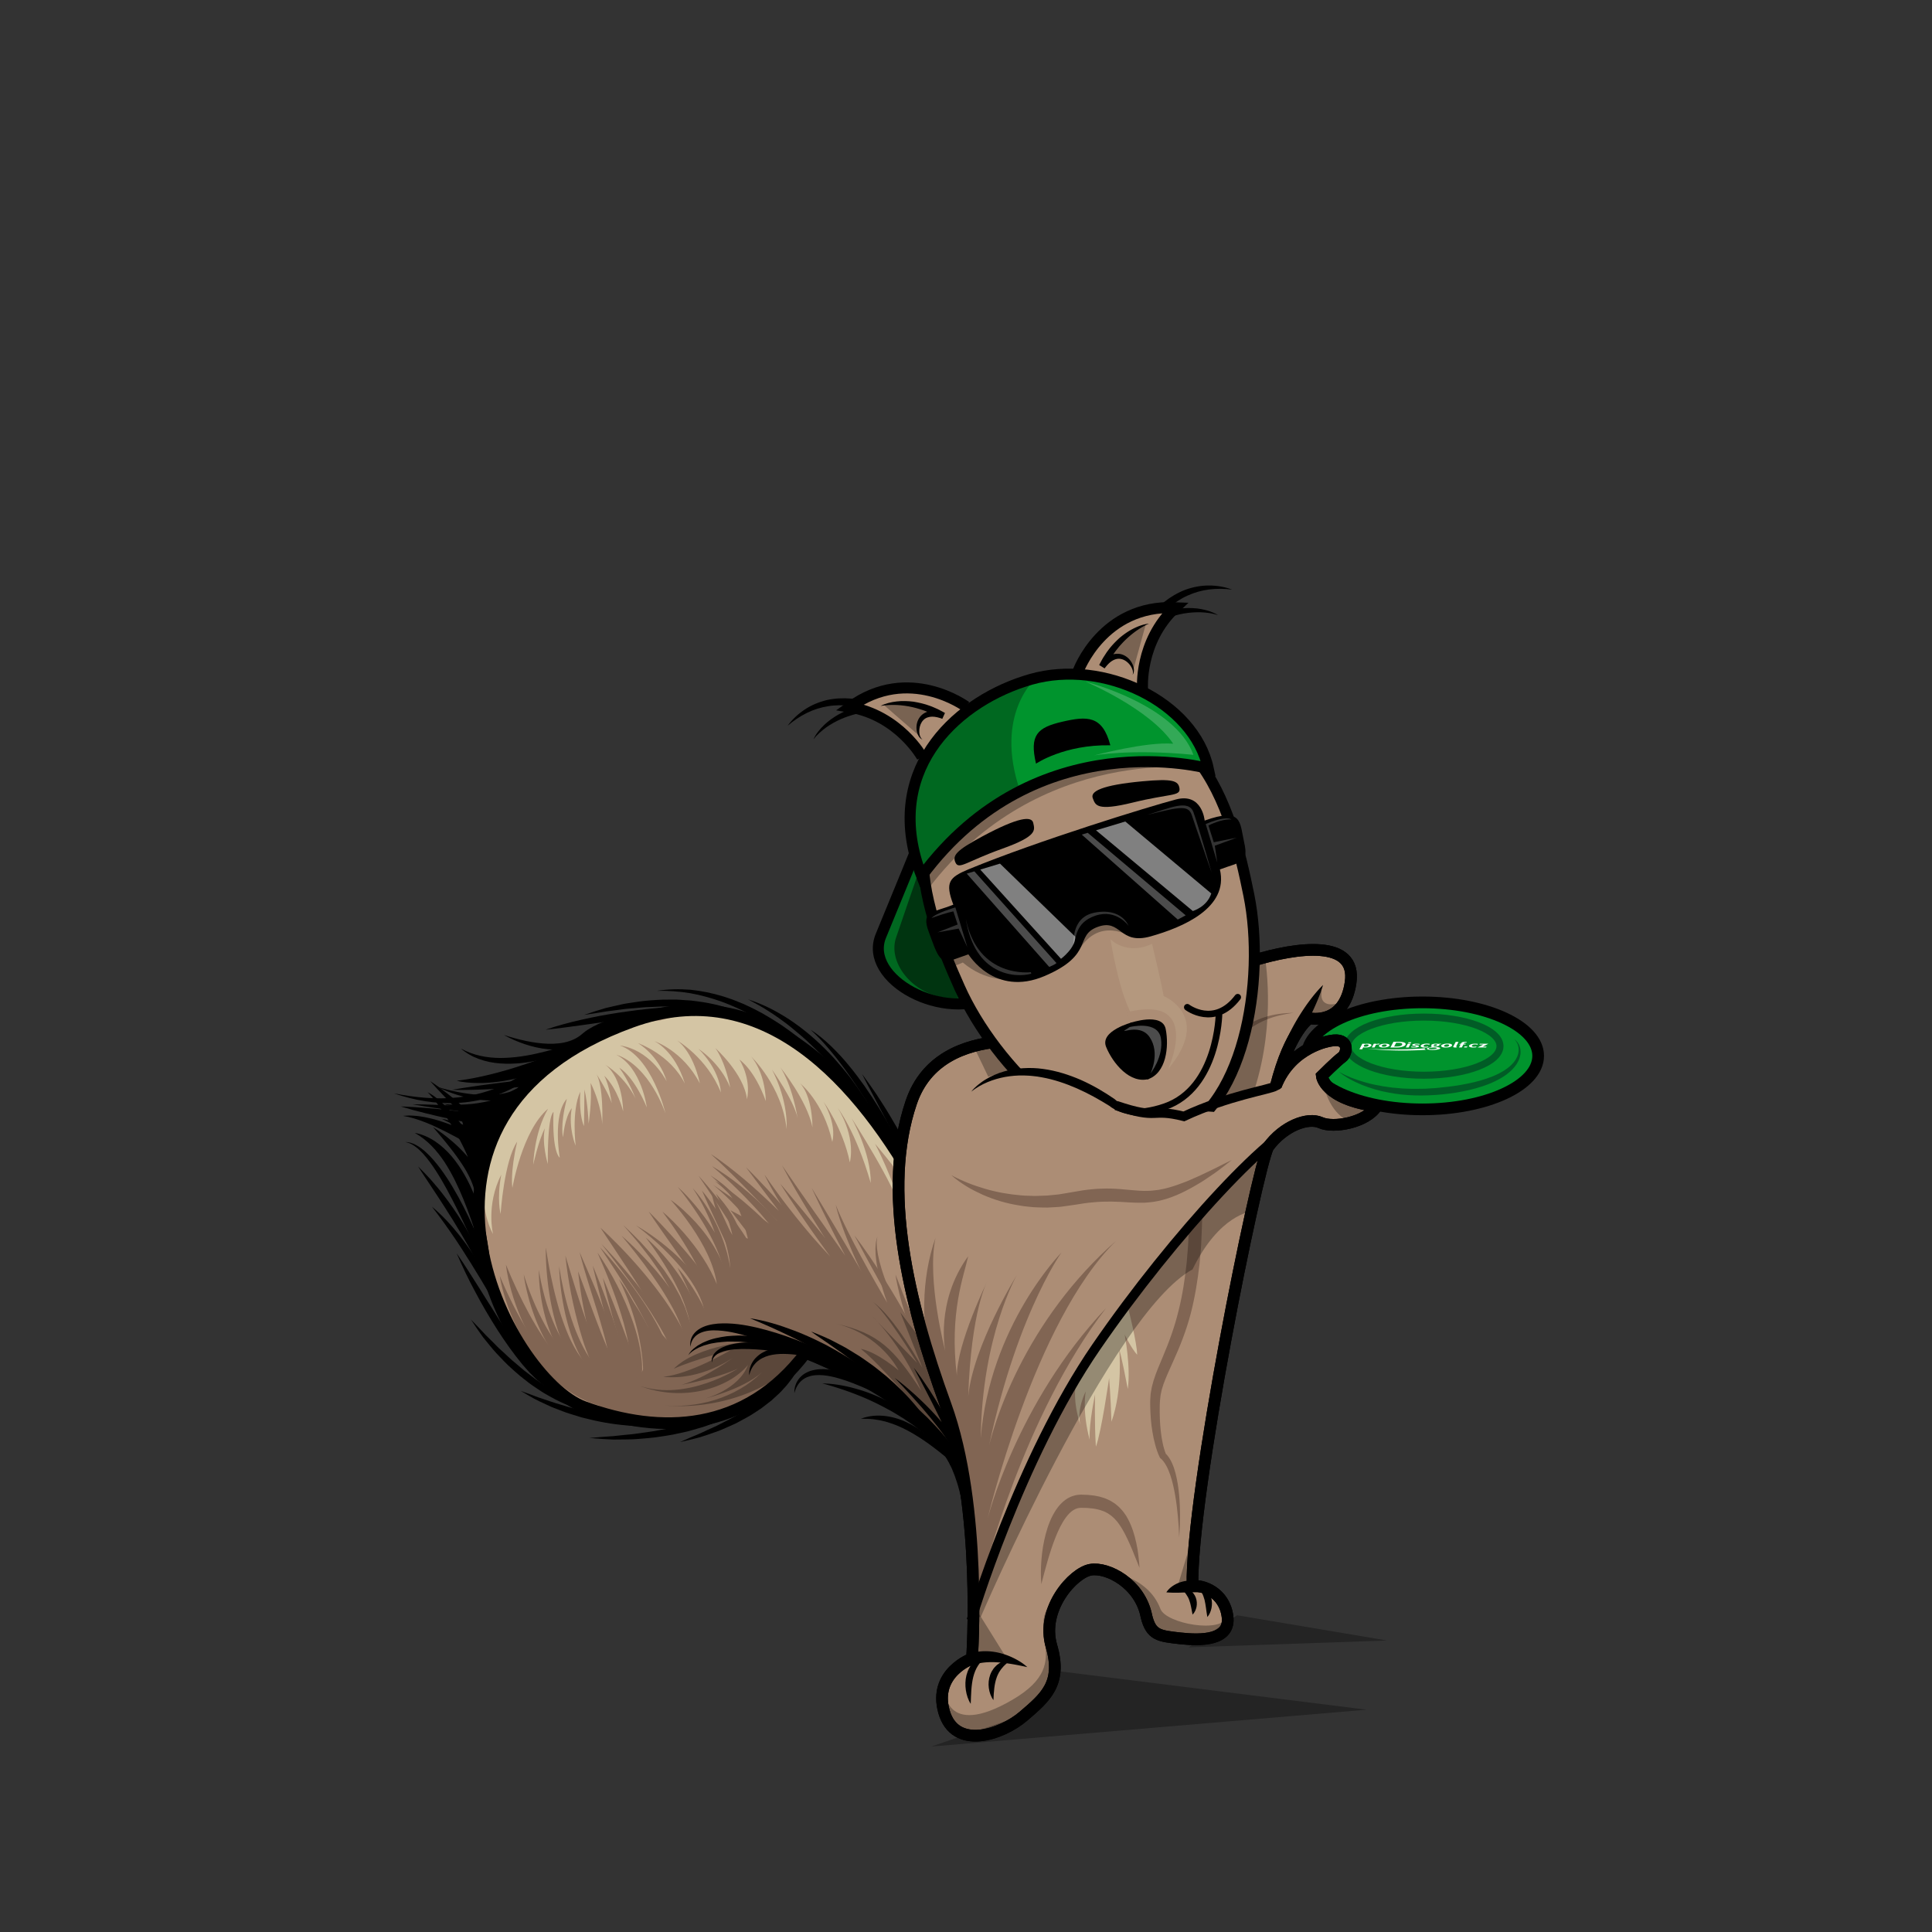 <svg xmlns="http://www.w3.org/2000/svg" xmlns:xlink="http://www.w3.org/1999/xlink" viewBox="0 0 1000 1000"><rect x="0" y="0" width="1000" height="1000" fill="#333333" stroke="none"/><style>.st1{fill:#816553}.st2{fill:none;stroke:#816553;stroke-width:1.21;stroke-miterlimit:10}.st3{fill:#d4c5a4}.st4{fill:none;stroke:#000;stroke-width:6.048;stroke-miterlimit:10}.st5{opacity:.3}.st9{fill:#ac8d75}.st10,.st12,.st13,.st14{fill:none;stroke:#000;stroke-width:4.838;stroke-miterlimit:10}.st12,.st13,.st14{fill:#ac8d75;stroke-width:5.694}.st13,.st14{fill:#00942d}.st14{fill:none;stroke-width:3.416;stroke-linecap:round}.st15,.st16{opacity:.5;fill:#fff}.st16{opacity:.3}.st18{opacity:.2}.st18,.st19{fill:#fff}.st21{opacity:.3;fill-rule:evenodd;clip-rule:evenodd}.st22{enable-background:new}</style><g id="backhand__x2F__forehand__x2F__putting"><g id="backhand"><path d="M526.31 746.33s-63.72-266.5-199.27-217.45c-135.54 49.05-64.49 184.79-24.82 199.35 39.67 14.56 83.64 13.15 114.77-27.99 64.83 25.87 77.47 56.59 77.84 57.3" fill="#ac8d75" stroke="#000" stroke-width="2.419" stroke-miterlimit="10"/><path class="st1" d="M487.06 642.22l13.08 42.69-12.53-32.64 12.37 41.39-10.19-23.74 6.45 25.72-20.39-47.48 11.03 39.52-6.16-14.84 8.57 26.49-17.78-47.73 10.47 38.69-9.4-25.7 7.84 35.32 9.99 38.53 7.63 6.25 27.13-2.78c.01 0-22.02-86.08-38.11-99.69zM258.7 660.38c1.69 4.07 3.46 8.07 5.39 11.98 1.88 3.93 3.92 7.77 6.05 11.53 4.33 7.48 9.11 14.66 14.73 21.08a92.32 92.32 0 0 0 9.02 9c3.24 2.74 6.71 5.18 10.36 7.35l2.8 1.53c.95.49 1.93.88 2.89 1.35.49.22.96.48 1.46.67l1.5.57c1.01.35 1.99.82 3.03 1.09l3.09.95c1.04.3 2.11.47 3.16.74l1.59.38c.53.1 1.08.17 1.61.26 1.08.18 2.16.35 3.26.55-1.1.08-2.2.12-3.31.18-.55.02-1.11.05-1.67.05l-1.66-.08c-1.11-.06-2.23-.09-3.34-.23l-3.32-.49c-4.39-.88-8.76-2.17-12.84-4.16-4.1-1.93-7.94-4.38-11.52-7.15-3.53-2.83-6.78-5.99-9.75-9.37-5.92-6.8-10.67-14.48-14.43-22.54-1.9-4.02-3.51-8.17-4.9-12.37-1.34-4.22-2.54-8.49-3.2-12.87z"/><path class="st1" d="M261.87 654.6c3.6 8.79 7.56 17.29 12 25.45 4.47 8.13 9.43 15.96 15.35 22.9l1.09 1.31 1.15 1.26c.78.82 1.51 1.71 2.34 2.48l2.41 2.4 2.54 2.25c3.44 2.93 7.14 5.53 11.08 7.75 3.97 2.17 8.22 3.82 12.64 5.09l3.36.83c1.13.27 2.28.36 3.43.59l1.74.3c.58.08 1.17.1 1.75.16 1.17.12 2.35.22 3.54.36-1.17.21-2.35.37-3.53.55-.59.08-1.19.17-1.79.23l-1.8.08c-1.2.04-2.42.12-3.62.06l-3.63-.24c-4.83-.56-9.63-1.8-14.17-3.73-4.51-1.98-8.75-4.58-12.64-7.59-3.91-3-7.34-6.53-10.52-10.23-6.33-7.45-11.18-15.93-14.99-24.74-1.89-4.42-3.51-8.93-4.82-13.53-1.26-4.6-2.39-9.25-2.91-13.99z"/><path class="st1" d="M271.1 659.63c1.13 3.8 2.47 7.51 3.93 11.16 1.47 3.65 3.04 7.24 4.82 10.72 3.48 6.99 7.68 13.57 12.62 19.41 5.02 5.74 10.81 10.8 17.55 13.98 3.36 1.57 6.84 2.88 10.48 3.57.89.23 1.83.3 2.74.46l1.37.21c.46.07.92.07 1.39.11l2.78.18c.9-.02 1.83.02 2.71-.06 3.55-.16 6.93-1.1 8.71-3.16 1.91-1.94 2.35-5.35 2.01-8.87-.35-3.54-1.39-7.21-2.7-10.78-1.33-3.57-2.9-7.12-4.59-10.61-1.7-3.5-3.58-6.92-5.49-10.34-1.91-3.42-3.93-6.79-6-10.14-4.1-6.72-8.46-13.31-12.88-19.88 5.48 5.74 10.51 11.89 15.34 18.21 4.76 6.37 9.28 12.95 13.22 19.96 1.98 3.5 3.82 7.1 5.36 10.89 1.54 3.79 2.86 7.74 3.45 12.05.29 2.16.33 4.43-.09 6.78-.19 1.17-.58 2.36-1.07 3.51-.55 1.14-1.21 2.26-2.09 3.21-1.72 1.94-3.98 3.25-6.19 4-2.23.77-4.45 1.08-6.61 1.21-1.09.09-2.15.04-3.22.05l-3.14-.22c-.52-.05-1.05-.05-1.57-.13l-1.56-.24c-1.03-.19-2.09-.27-3.1-.55l-3.06-.77c-1.01-.29-2-.67-2.99-1-1.01-.31-1.96-.75-2.92-1.17-.96-.42-1.93-.83-2.84-1.36-3.74-1.91-7.14-4.37-10.25-7.1a58.956 58.956 0 0 1-8.37-9.02c-4.95-6.5-8.73-13.71-11.66-21.17-1.42-3.75-2.7-7.54-3.71-11.39-1.05-3.88-1.91-7.77-2.38-11.71z"/><path class="st1" d="M278.93 657.19c.59 4.1 1.45 8.14 2.47 12.13 1.03 3.98 2.21 7.91 3.68 11.71 2.85 7.61 6.7 14.84 11.83 20.84 2.57 2.98 5.49 5.63 8.71 7.74 3.23 2.12 6.76 3.7 10.45 4.74 3.71 1.02 7.58 1.4 11.46 1.47l2.93-.12c.49-.03.98-.02 1.46-.07l1.46-.18 2.93-.36c.96-.16 1.93-.34 2.87-.54 1.89-.41 3.73-.94 5.48-1.6 1.73-.69 3.36-1.53 4.78-2.55 2.89-2.02 4.74-4.88 5.39-8.31.68-3.42.2-7.27-.81-11-1.03-3.75-2.57-7.45-4.31-11.08-1.76-3.62-3.81-7.14-5.95-10.61-2.14-3.48-4.44-6.87-6.83-10.21-4.74-6.72-9.87-13.19-15.18-19.56 6.28 5.43 12.05 11.44 17.52 17.73 5.39 6.35 10.48 13.05 14.62 20.46 2.07 3.71 3.94 7.59 5.22 11.79 1.27 4.17 2.11 8.72 1.36 13.49-.37 2.36-1.23 4.73-2.54 6.83-1.31 2.1-3.05 3.89-4.96 5.3-1.92 1.41-4 2.47-6.1 3.33-2.11.82-4.25 1.44-6.4 1.92-1.07.23-2.15.41-3.22.59l-3.23.38-1.61.19c-.54.05-1.09.05-1.63.07l-3.27.1c-4.37-.16-8.79-.62-13.03-1.95-8.46-2.65-16.06-8.02-21.21-14.99-5.3-6.88-8.71-14.83-10.99-22.9-1.1-4.06-1.95-8.17-2.51-12.3-.56-4.17-.92-8.33-.84-12.48z"/><path class="st1" d="M282.53 645.69c.95 6.23 2.06 12.41 3.43 18.52.66 3.06 1.39 6.09 2.21 9.1.83 3 1.65 6 2.66 8.93a126 126 0 0 0 3.28 8.64c1.22 2.81 2.59 5.54 4.15 8.1 3.07 5.14 7.11 9.7 12.25 11.91 1.24.55 2.56.92 3.36.84.39-.04.57-.12.75-.28.18-.16.4-.5.57-.99.34-1.01.43-2.43.39-3.84-.04-1.43-.23-2.91-.44-4.4-.88-5.99-2.66-12-4.35-18-3.52-11.99-7.71-23.89-10.79-36.14 4.98 11.58 10.14 23.04 14.38 34.97 1.08 2.98 2.09 5.98 2.98 9.05.9 3.06 1.71 6.16 2.31 9.38.3 1.61.5 3.26.58 4.97.05 1.72.04 3.5-.57 5.49-.33.99-.86 2.09-1.83 3-.96.94-2.34 1.45-3.5 1.55-2.36.17-4.12-.5-5.75-1.17-3.18-1.44-6.05-3.55-8.37-6-2.34-2.45-4.3-5.16-5.9-8.03-3.19-5.73-5.45-11.8-7.1-17.97-1.68-6.16-2.81-12.43-3.6-18.71-.73-6.29-1.21-12.6-1.1-18.92z"/><path class="st1" d="M289.39 655.4c1.3 8.37 3.1 16.63 5.58 24.65 1.23 4.01 2.62 7.96 4.29 11.77 1.66 3.81 3.53 7.51 5.8 10.91 2.27 3.39 4.9 6.5 7.99 8.93 3.08 2.43 6.66 4.09 10.44 4.66 3.78.59 7.72.21 11.52-.92 3.81-1.11 7.49-2.84 10.98-4.97l2.63-1.58c.89-.51 1.67-1.16 2.51-1.73 1.71-1.12 3.18-2.48 4.73-3.77 2.9-2.74 5.4-5.85 7.08-9.33 1.7-3.47 2.46-7.33 2.25-11.22-.21-3.9-1.31-7.79-2.93-11.5-1.63-3.72-3.81-7.23-6.22-10.6-2.41-3.37-5.12-6.56-7.99-9.61-5.73-6.11-12.08-11.71-18.85-16.8 7.37 4.2 14.21 9.35 20.52 15.11 6.22 5.84 12.02 12.39 15.95 20.3 1.95 3.94 3.39 8.26 3.74 12.82.38 4.54-.41 9.26-2.32 13.43-1.9 4.2-4.81 7.77-8.01 10.86-1.68 1.44-3.32 2.96-5.15 4.18-.9.63-1.76 1.33-2.7 1.89l-2.79 1.71c-3.75 2.24-7.8 4.12-12.13 5.34-4.31 1.22-9 1.73-13.58.88-4.58-.81-8.86-2.98-12.33-5.88-3.51-2.89-6.25-6.46-8.51-10.2-4.53-7.52-7.22-15.78-9.2-24.08-1.88-8.31-3.06-16.77-3.3-25.25z"/><path class="st1" d="M292.64 649.92c3.84 12.64 7.64 25.23 12.07 37.49 2.28 6.1 4.61 12.17 7.56 17.81 1.48 2.79 3.05 5.54 4.93 7.79.49.51.92 1.14 1.43 1.56l.73.7.75.55c1.04.71 2.28 1.25 3.02 1.27.09 0 .18.01.27.02.09.01.14-.04.21-.04.06-.02.15.01.2-.03.05-.04.11-.06.17-.08.06 0 .12-.05.18-.11.06-.05.12-.09.19-.13.13-.13.26-.3.4-.44.57-.74 1.02-2.03 1.28-3.39.61-2.74.56-5.89.36-8.99-.21-3.12-.65-6.28-1.28-9.42-.33-1.57-.65-3.14-1.04-4.7-.35-1.57-.76-3.13-1.17-4.7-3.46-12.49-8.35-24.67-13.66-36.77 7.51 10.88 13.73 22.73 18.16 35.37 2.23 6.32 3.91 12.87 4.69 19.73.2 1.71.27 3.46.28 5.23 0 .88-.06 1.79-.11 2.69-.11.92-.17 1.82-.38 2.76-.37 1.85-.9 3.8-2.28 5.74-.39.47-.78.95-1.24 1.39-.26.21-.53.41-.8.61-.26.2-.54.39-.87.52-.32.15-.64.29-.96.42-.32.13-.66.17-1 .24-.33.05-.69.14-1.01.14-.32 0-.64-.01-.96-.02-.67 0-1.2-.17-1.79-.3-.6-.12-1.05-.35-1.57-.55-.52-.19-.96-.44-1.39-.69-.44-.25-.88-.48-1.29-.8l-1.23-.92c-.36-.33-.7-.67-1.06-1-.74-.66-1.26-1.39-1.88-2.09-2.26-2.88-3.93-5.91-5.4-8.99-1.45-3.09-2.69-6.22-3.84-9.37-1.17-3.14-2.16-6.33-3.07-9.53-3.66-12.81-6.21-25.82-7.6-38.97z"/><path class="st1" d="M299.24 658.05l8.42 22.81c2.85 7.53 5.73 15.05 9.07 22.17.84 1.77 1.69 3.53 2.62 5.2.9 1.69 1.87 3.3 2.88 4.74l.77 1.04.78.91c.26.29.51.47.75.73.24.24.43.3.63.48.1.08.13.03.18.07.02.01.04.02.07.04l.03.03c.02.01.09.03.13.04.37.12.78.25 1.21.36.84.23 1.73.43 2.62.61 3.58.68 7.3 1.04 10.7.73 3.4-.27 6.43-1.29 7.92-2.94.39-.41.73-.84 1-1.35.16-.24.24-.54.38-.8.08-.31.22-.58.28-.91.32-1.28.41-2.82.28-4.46-.23-3.3-1.27-6.89-2.56-10.43-2.66-7.11-6.43-14.09-10.4-20.96-4.02-6.87-8.35-13.63-12.78-20.37l-6.69-10.12c-2.24-3.38-4.51-6.74-6.71-10.18 1.52 1.37 2.98 2.78 4.46 4.18l4.33 4.31c2.87 2.9 5.65 5.87 8.37 8.91 5.45 6.07 10.61 12.43 15.4 19.13 2.38 3.37 4.67 6.82 6.78 10.42a94.35 94.35 0 0 1 5.76 11.3c1.64 3.99 3.03 8.21 3.54 12.98.22 2.38.17 4.94-.46 7.6-.61 2.63-1.99 5.39-4.04 7.48-2.04 2.11-4.56 3.49-6.98 4.33-2.45.86-4.85 1.24-7.19 1.4-4.68.26-9.08-.27-13.4-1.3-1.08-.27-2.16-.56-3.25-.92-.55-.18-1.1-.37-1.67-.59l-.22-.09-.31-.15-.61-.31c-.38-.21-.84-.44-1.14-.67-.58-.46-1.25-.96-1.71-1.44-.45-.48-.94-.98-1.33-1.47l-1.1-1.47-.94-1.46c-2.37-3.89-3.93-7.79-5.4-11.71-2.84-7.84-4.89-15.76-6.61-23.74-.84-3.99-1.62-7.99-2.26-12.02-.63-4.04-1.21-8.07-1.6-12.14z"/><path class="st1" d="M306.79 655.08c4.52 10.63 8.48 21.46 12.09 32.42 1.83 5.48 3.52 10.99 5.03 16.6.38 1.41.75 2.81 1.07 4.24l.5 2.14.43 2.21c.15.84.26 1.22.39 1.73.1.24.2.48.29.72.12.23.27.46.4.69.59.9 1.39 1.71 2.32 2.34 1.85 1.29 4.26 1.76 5.96 1.09.86-.31 1.59-.89 2.13-1.77.17-.19.27-.44.38-.69.1-.25.26-.47.33-.75.15-.56.38-1.08.45-1.71.45-2.41.27-5.13-.1-7.81-.27-1.35-.46-2.7-.83-4.05l-.49-2.03-.6-2.02c-3.35-10.76-8.48-21.1-13.56-31.45 6.8 9.32 12.95 19.22 17.14 30.24l.77 2.08.66 2.13c.47 1.41.75 2.89 1.11 4.35.56 2.98.9 6.07.42 9.35-.22 1.63-.77 3.32-1.74 4.9-.93 1.59-2.51 2.99-4.34 3.69-1.83.72-3.78.79-5.55.47-1.78-.33-3.43-1.01-4.87-2.01a13.23 13.23 0 0 1-3.67-3.78c-.22-.39-.46-.78-.66-1.19l-.51-1.28c-.26-.87-.46-1.89-.55-2.47l-.35-2.04-.44-2.07c-.28-1.38-.63-2.76-.94-4.15-1.31-5.55-2.78-11.09-4.2-16.66-2.9-11.09-5.86-22.21-8.47-33.46z"/><path class="st1" d="M312.07 661.41c4.1 9.56 7.8 19.23 11.42 28.92 1.85 4.83 3.61 9.69 5.42 14.51.92 2.41 1.8 4.82 2.75 7.2l1.42 3.53.75 1.66c.13.3.24.52.33.66.09.16.19.24.08.14-.08-.06-.23-.19-.65-.29-.2-.03-.44-.05-.68 0-.24.06-.4.1-.56.22-.47.33-.34.37-.32.24.12-.21.28-.75.38-1.26.23-1.06.34-2.27.41-3.48.15-2.43.07-4.94-.1-7.44-.34-5.02-1.15-10.03-2.2-15.01-2.19-9.94-5.62-19.64-10.16-28.99 6.27 8.31 10.86 17.95 13.81 28.05a84.824 84.824 0 0 1 3.11 15.55c.27 2.65.4 5.33.3 8.07-.06 1.38-.18 2.75-.47 4.23-.17.75-.32 1.49-.78 2.44-.26.45-.49 1.06-1.51 1.74-.32.17-.61.32-1.01.38-.41.08-.8.07-1.16-.01-.75-.15-1.18-.47-1.5-.73-.6-.53-.89-.98-1.13-1.37-.13-.21-.21-.39-.32-.58-.1-.19-.15-.32-.22-.49l-.84-1.88c-.48-1.23-1-2.46-1.44-3.68-.9-2.46-1.77-4.91-2.61-7.37-1.65-4.93-3.22-9.87-4.68-14.85-2.94-9.94-5.65-19.95-7.84-30.11zM501.79 745.09c-3.38-4.84-6.37-9.9-9.19-15.05-2.82-5.15-5.48-10.39-7.91-15.73-2.44-5.34-4.67-10.8-6.56-16.39-.95-2.79-1.79-5.63-2.48-8.51-.63-2.88-1.22-5.85-1.04-8.82.63 2.88 1.65 5.59 2.74 8.29 1.07 2.7 2.26 5.36 3.42 8.02 2.36 5.32 4.82 10.6 7.23 15.91 2.42 5.3 4.81 10.63 7.14 15.99 2.33 5.37 4.61 10.76 6.65 16.29z"/><path class="st1" d="M463.51 659.69c2.47 6.48 5.04 12.86 7.56 19.26l7.71 19.14 7.67 19.17c1.28 3.2 2.54 6.41 3.76 9.64 1.23 3.23 2.48 6.45 3.57 9.75-1.82-2.95-3.51-5.98-5.19-9.01-1.61-3.06-3.23-6.12-4.73-9.24-3.04-6.22-5.85-12.54-8.45-18.96-.65-1.61-1.27-3.22-1.88-4.84-.6-1.62-1.26-3.22-1.82-4.86-1.14-3.27-2.3-6.53-3.31-9.85-.49-1.66-1.02-3.31-1.48-4.98-.45-1.68-.93-3.34-1.34-5.03-.81-3.36-1.59-6.75-2.07-10.19z"/><path class="st1" d="M442.23 639.4c5.44 7.14 10.43 14.59 15.22 22.16 1.21 1.89 2.39 3.79 3.54 5.71 1.16 1.92 2.32 3.83 3.46 5.76 2.28 3.86 4.44 7.78 6.63 11.69 2.09 3.97 4.23 7.9 6.22 11.93 1.99 4.02 3.94 8.06 5.77 12.16 3.64 8.2 6.96 16.57 9.48 25.18-3.92-8.07-7.93-16.03-12.03-23.95-1.06-1.97-2.1-3.93-3.11-5.92-1.02-1.98-2.11-3.93-3.16-5.9-2.06-3.95-4.22-7.85-6.35-11.77-2.12-3.92-4.27-7.83-6.43-11.74L455.02 663c-4.32-7.83-8.61-15.66-12.79-23.6z"/><path class="st1" d="M454.15 640.15c-.54 2-.36 4.08-.2 6.1l.45 3.03.66 2.99c.19 1 .54 1.97.8 2.96.3.98.51 1.97.86 2.93.68 1.93 1.26 3.88 2.03 5.78.77 1.9 1.48 3.81 2.26 5.7l2.46 5.62c.81 1.87 1.77 3.7 2.64 5.54.9 1.84 1.72 3.71 2.7 5.52 1.9 3.63 3.7 7.31 5.75 10.87 1.99 3.59 3.88 7.22 5.99 10.74 4.06 7.13 8.38 14.12 12.61 21.15l-5.07 3.19-8.25-12.88c-2.71-4.32-5.37-8.68-8.02-13.04-2.64-4.37-5.18-8.8-7.73-13.21l-3.74-6.68c-1.24-2.23-2.52-4.44-3.69-6.71-4.83-9-9.4-18.15-13.59-27.47-1.07-2.32-2.07-4.67-3.04-7.04-1-2.35-1.93-4.73-2.85-7.12-1.76-4.8-3.51-9.62-4.62-14.61.9 2.39 1.92 4.71 3 7.01 1.04 2.31 2.17 4.59 3.3 6.86 2.26 4.55 4.63 9.03 7.06 13.48 1.19 2.24 2.42 4.46 3.67 6.66 1.23 2.22 2.49 4.42 3.76 6.62l3.78 6.6 3.88 6.54c2.56 4.37 5.21 8.7 7.82 13.05l8.01 12.94 8.09 12.89 8.18 12.85-5.07 3.19-6.28-10.73c-1.06-1.78-2.05-3.6-3.03-5.43l-2.96-5.47c-3.96-7.29-7.6-14.77-10.96-22.37-3.32-7.62-6.39-15.38-8.63-23.42-.61-1.99-1.02-4.05-1.53-6.07-.26-1.01-.41-2.05-.6-3.08-.16-1.03-.4-2.04-.49-3.09l-.34-3.12-.1-3.14c.12-2.07.19-4.21 1.03-6.13z"/><path class="st1" d="M420.11 614.84c4.32 7.1 8.56 14.24 12.81 21.36l12.71 21.38c2.13 3.55 4.25 7.11 6.42 10.64 2.12 3.56 4.29 7.08 6.46 10.6 2.19 3.5 4.42 6.98 6.67 10.42 2.24 3.45 4.59 6.8 7.06 9.92l-3.78 2.89c-5.73-7.96-11.29-16.03-16.88-24.09-5.55-8.09-11.01-16.24-16.39-24.44l-7.98-12.37c-2.62-4.15-5.21-8.31-7.78-12.49-5.09-8.39-10.14-16.81-14.68-25.52 5.52 8.11 11.14 16.13 16.78 24.14l16.93 24.01 16.95 24 8.47 12c2.85 3.98 5.65 8 8.46 12.01l-3.78 2.89c-2.66-3.41-5.04-6.88-7.29-10.41-2.29-3.5-4.39-7.11-6.53-10.68-2.09-3.6-4.19-7.19-6.23-10.82s-4-7.29-6-10.93c-1.98-3.65-3.94-7.32-5.84-11.01-1.91-3.69-3.84-7.37-5.69-11.08-3.72-7.42-7.39-14.87-10.87-22.42zM311.26 643.81c4.14 4.27 8.13 8.7 11.99 13.23 3.88 4.52 7.61 9.17 11.22 13.92 3.56 4.79 7.06 9.65 10.15 14.81 1.56 2.57 3.04 5.21 4.35 7.96 1.31 2.75 2.48 5.62 3.12 8.78l.1.47-.19.49c-.69 1.83-1.26 3.81-1.58 5.69-.07.46-.13.92-.13 1.32-.01.2.01.36.02.47-.02.09.12.06-.28-.36-.09-.07-.26-.21-.43-.25-.16-.05-.29-.08-.44-.07-.09 0-.16 0-.23.03-.05.02-.04.01-.07.02-.04.03.03-.03.05-.03l.18-.14c.27-.22.59-.57.89-.91 1.18-1.38 2.1-3.13 2.85-4.9.32-.92.74-1.8.92-2.77.22-.95.53-1.89.61-2.88l.19-1.47c.07-.49.15-.98.13-1.48l.05-2.98c-.05-1-.18-1.99-.26-2.99l-.13-1.5-.3-1.49-.59-2.98c-.23-.99-.58-1.95-.86-2.93-.31-.97-.58-1.95-.91-2.92l-1.17-2.84-1.16-2.85-1.39-2.76c-.94-1.83-1.8-3.72-2.94-5.45l-3.21-5.32-3.56-5.12c-.6-.85-1.18-1.72-1.79-2.56l-1.92-2.47-3.85-4.94c-1.29-1.64-2.71-3.19-4.06-4.79l-4.07-4.8c3.01 2.91 6.06 5.81 8.99 8.82l4.22 4.7 2.11 2.35c.67.81 1.3 1.66 1.96 2.49l3.89 5c1.2 1.74 2.36 3.51 3.53 5.28 1.23 1.73 2.19 3.63 3.24 5.49l1.55 2.79 1.3 2.93 1.29 2.94c.38 1 .69 2.04 1.04 3.06.32 1.03.71 2.03.98 3.08l.71 3.17.35 1.59.18 1.63c.1 1.09.25 2.17.31 3.26l-.03 3.3c.02.55-.06 1.1-.13 1.65l-.2 1.65c-.08 1.11-.42 2.18-.67 3.27-.21 1.1-.67 2.13-1.04 3.19-.86 2.08-1.88 4.11-3.46 5.91-.39.44-.78.87-1.32 1.32l-.45.34c-.21.12-.35.23-.63.35-.14.06-.26.11-.43.16-.2.05-.4.08-.62.09-.28-.01-.55-.03-.83-.13-.28-.11-.59-.27-.76-.45-.21-.18-.38-.4-.46-.55-.11-.17-.2-.36-.24-.48-.12-.3-.15-.52-.19-.75-.06-.41-.07-.77-.06-1.1.02-.66.1-1.24.19-1.81.4-2.25 1.02-4.31 1.82-6.39l-.09.96c-.52-2.67-1.56-5.37-2.73-8.01-1.18-2.64-2.55-5.23-4.01-7.77-2.94-5.08-6.12-10.07-9.48-14.93-3.33-4.89-6.83-9.68-10.35-14.46-3.53-4.76-7.12-9.49-10.78-14.18z"/><path class="st1" d="M334.22 640.54c2.12 1.8 4.12 3.74 6.04 5.75 1.95 2 3.77 4.11 5.56 6.26 1.8 2.15 3.46 4.4 5.07 6.7 1.62 2.3 3.14 4.67 4.52 7.15 2.79 4.92 5.19 10.15 6.67 15.78.73 2.81 1.34 5.68 1.55 8.64.2 2.96.11 5.96-.36 8.95l-5.75-1.55c1.22-3.33 2.53-6.63 3.85-9.85 1.31-3.21 2.6-6.38 3.24-9.35.67-2.97.37-5.75-.67-8.72-1.07-2.95-2.73-5.89-4.54-8.77-1.78-2.91-3.74-5.77-5.73-8.61l-6.01-8.55c-4.02-5.71-8.09-11.41-11.93-17.3 4.99 4.95 9.75 10.09 14.44 15.3 4.67 5.24 9.22 10.57 13.43 16.36 2.06 2.93 4.01 6.02 5.51 9.58.72 1.79 1.3 3.73 1.56 5.77.25 2.05.1 4.14-.26 6.07-.74 3.89-2.17 7.22-3.45 10.48-1.31 3.26-2.64 6.43-3.84 9.66l-5.75-1.55c.86-4.94.58-10.15-.56-15.27-.54-2.57-1.36-5.1-2.23-7.61-.87-2.52-1.9-5.01-3.06-7.45-1.16-2.43-2.37-4.87-3.69-7.25-1.32-2.38-2.74-4.71-4.18-7.05a176.94 176.94 0 0 0-9.43-13.57zM403.9 612.72c4.21 4.88 8.3 9.85 12.4 14.81 4.07 4.98 8.15 9.95 12.17 14.96l12.12 14.96c1.01 1.24 2.03 2.48 3.06 3.7 1.02 1.23 2.02 2.48 3.06 3.68 1.03 1.22 2.05 2.44 3.1 3.6.52.57 1.04 1.2 1.57 1.73l1.58 1.6-3.09 3.64c-2.82-2.32-5.75-4.52-8.4-7.04-1.35-1.23-2.71-2.44-4.04-3.69l-3.9-3.84c-5.09-5.21-9.96-10.63-14.44-16.35-1.14-1.41-2.25-2.85-3.33-4.31-1.08-1.46-2.2-2.88-3.24-4.37l-3.11-4.46-3.01-4.52c-3.89-6.11-7.6-12.34-10.72-18.86 4.1 5.95 8.33 11.77 12.74 17.44l3.32 4.24 3.4 4.16c1.11 1.41 2.29 2.75 3.44 4.13 1.14 1.38 2.31 2.73 3.51 4.06l3.57 4 3.64 3.93c1.2 1.32 2.49 2.55 3.73 3.84 1.25 1.27 2.5 2.55 3.79 3.77 5.02 5.06 10.51 9.59 16 14.1l-3.09 3.64-1.79-1.85c-.6-.62-1.1-1.24-1.65-1.86-1.1-1.23-2.12-2.49-3.15-3.74-2.08-2.5-4.06-5.04-6.01-7.61l-5.84-7.71c-1.92-2.58-3.8-5.2-5.68-7.81-3.79-5.21-7.44-10.51-11.08-15.82-3.65-5.33-7.22-10.68-10.63-16.15z"/><path class="st1" d="M342.82 627.07c4.07 3.4 7.75 7.23 11.27 11.21 3.5 4.01 6.75 8.24 9.68 12.75 1.46 2.25 2.85 4.56 4.1 6.96 1.27 2.39 2.44 4.85 3.42 7.41 1 2.55 1.88 5.18 2.47 7.91.62 2.72 1 5.54 1.06 8.41l-5.76-1.19c2.08-4.78 2.68-10.1 2.01-15.43-.65-5.33-2.44-10.63-4.77-15.72-2.36-5.09-5.3-9.98-8.54-14.7-3.23-4.74-6.82-9.26-10.67-13.65 4.81 3.34 9.09 7.4 13.09 11.73 3.95 4.37 7.53 9.15 10.47 14.39 2.92 5.23 5.23 10.97 6.19 17.14.98 6.14.38 12.79-2.27 18.66l-5.54 12.29-.22-13.48c-.08-4.79-1.14-9.68-2.78-14.43-.81-2.38-1.76-4.74-2.82-7.07-1.05-2.33-2.17-4.64-3.4-6.9-2.41-4.56-5.13-9-7.97-13.38-2.85-4.37-5.87-8.65-9.02-12.91z"/><path class="st1" d="M350.76 614.31c4.05 3.66 7.68 7.75 11.12 12.01 3.39 4.3 6.54 8.82 9.22 13.64a68.47 68.47 0 0 1 3.69 7.43c1.09 2.55 2.08 5.16 2.82 7.87 1.49 5.39 2.19 11.12 1.45 16.83l-3.59-.31c.08-4.97-.03-9.95-.8-14.88-.24-2.48-.85-4.91-1.3-7.37-.66-2.41-1.15-4.87-1.96-7.24-1.48-4.79-3.27-9.5-5.44-14.06-2.14-4.57-4.6-9.01-7.44-13.25 3.45 3.77 6.37 8.02 8.97 12.44 2.58 4.44 4.79 9.12 6.54 13.98.95 2.4 1.64 4.9 2.37 7.38.55 2.53 1.26 5.03 1.6 7.61.97 5.11 1.07 10.34 1.06 15.53l-3.59-.31c.29-2.55.36-5.14.14-7.73-.19-2.59-.73-5.17-1.37-7.72-1.27-5.11-3.33-10.06-5.7-14.85-1.19-2.4-2.48-4.75-3.85-7.07-1.36-2.32-2.79-4.61-4.3-6.85-2.97-4.5-6.2-8.86-9.64-13.08z"/><path class="st1" d="M350.66 656.06c2.41 2.72 4.58 5.64 6.62 8.65 2.03 3.02 3.93 6.15 5.63 9.4 1.69 3.25 3.19 6.63 4.48 10.12 1.24 3.51 2.2 7.15 2.81 10.92l-5.26-.84c2.72-6.35 5.62-12.64 8.23-18.92 2.57-6.28 4.88-12.5 4.77-18.78-.11-6.31-2.18-12.9-4.15-19.49-2.01-6.6-4.03-13.27-5.67-20.04 3.23 6.18 6.23 12.42 9.08 18.77l2.05 4.83c.63 1.64 1.27 3.3 1.86 4.97l.78 2.58.39 1.3.29 1.35c.18.9.39 1.8.55 2.71l.29 2.8c.14.93.04 1.88.04 2.83-.03.94-.01 1.9-.17 2.82l-.39 2.79c-.19.9-.43 1.79-.64 2.69-.87 3.58-2.18 6.9-3.48 10.18-2.73 6.49-5.73 12.73-8.8 18.94l-4.26 8.62-1-9.46c-.36-3.37-1.02-6.76-1.9-10.14-.94-3.36-2.03-6.71-3.28-10.03-1.28-3.3-2.64-6.6-4.13-9.86-1.5-3.25-3.06-6.49-4.74-9.71zM386.09 604.13c4.04 3.94 7.93 8.01 11.76 12.15 1.93 2.05 3.8 4.16 5.68 6.26 1.88 2.1 3.74 4.22 5.56 6.37 3.65 4.3 7.28 8.62 10.72 13.1 1.73 2.24 3.47 4.47 5.14 6.76 1.67 2.29 3.28 4.63 4.88 6.98l-3.77 2.84c-4.65-5.28-9.26-10.6-13.97-15.82-4.75-5.19-9.42-10.45-14.29-15.53-2.39-2.58-4.82-5.13-7.27-7.65-2.45-2.53-4.89-5.07-7.38-7.56-2.5-2.48-4.97-4.99-7.53-7.43-2.53-2.46-5.08-4.9-7.72-7.26 5.97 3.83 11.52 8.27 16.98 12.8 2.69 2.3 5.4 4.61 8.01 7 2.62 2.39 5.21 4.81 7.78 7.26 2.55 2.47 5.06 4.97 7.54 7.51 2.52 2.5 4.93 5.1 7.35 7.69 2.42 2.59 4.77 5.24 7.16 7.86 2.35 2.65 4.63 5.37 6.95 8.05l-3.77 2.84c-1.54-2.31-3.08-4.62-4.7-6.89-1.57-2.3-3.2-4.57-4.84-6.84-1.64-2.27-3.31-4.51-4.98-6.77-1.65-2.26-3.33-4.51-5.02-6.75l-10.14-13.46c-3.39-4.48-6.78-8.97-10.13-13.51z"/><path class="st1" d="M368.46 603.56c5.38 3.1 10.41 6.77 15.29 10.64 2.4 1.98 4.78 3.99 7.09 6.08 1.17 1.03 2.27 2.13 3.4 3.22 1.12 1.09 2.25 2.17 3.32 3.31 4.41 4.44 8.39 9.3 12.12 14.36l2.71 3.86c.88 1.31 1.67 2.67 2.5 4.01l1.23 2.02c.39.68.75 1.39 1.12 2.09l2.2 4.2 10.16 19.37-14.16-16.77-5.37-6.36-5.41-6.32-5.47-6.27c-1.87-2.05-3.65-4.18-5.54-6.21-3.72-4.11-7.5-8.17-11.39-12.13-3.89-3.95-7.83-7.88-12.2-11.36 4.95 2.65 9.39 6.16 13.74 9.69 4.3 3.6 8.5 7.33 12.49 11.27 2.02 1.94 3.99 3.93 5.96 5.93 1.94 2.02 3.87 4.05 5.77 6.1 3.8 4.11 7.48 8.32 11.11 12.58l-4.01 2.6-2.11-4c-.35-.67-.69-1.34-1.06-2l-1.17-1.94c-.79-1.29-1.54-2.6-2.35-3.88l-2.54-3.77c-3.47-4.98-7.17-9.82-11.18-14.43-.97-1.18-2-2.31-3.03-3.44-1.03-1.13-2.04-2.28-3.12-3.37-2.08-2.25-4.24-4.43-6.43-6.58-4.39-4.36-8.95-8.49-13.67-12.5zM363.31 616.21c3.12 3.73 5.9 7.7 8.65 11.69 2.71 4.01 5.28 8.13 7.69 12.34 2.42 4.21 4.67 8.53 6.69 13.02.98 2.25 1.96 4.52 2.77 6.9.81 2.38 1.56 4.8 1.98 7.47l-5.91 1.15c-1-4.37-1.95-8.76-2.82-13.15l-2.58-13.12c-.87-4.34-1.87-8.53-3.5-12.58-1.61-4.06-3.76-8.02-5.72-12.09 3.02 3.36 5.84 6.88 8.27 10.82 2.42 3.95 4.08 8.37 5.43 12.69 1.33 4.35 2.49 8.68 3.59 13.02 1.11 4.34 2.17 8.68 3.19 13.03l-5.91 1.15c-.75-4.21-2.41-8.69-4.15-13.03-1.74-4.38-3.7-8.72-5.66-13.07l-6.03-13.05c-1.99-4.38-4.06-8.72-5.98-13.19z"/><path class="st1" d="M361.57 608.58c3.69 4.04 7.15 8.27 10.56 12.54 3.38 4.3 6.65 8.69 9.77 13.19 3.17 4.47 6.08 9.13 8.85 13.9 2.69 4.81 5.27 9.73 6.94 15.22l-3.44 1.12c-1.75-5.07-3.48-10.15-4.92-15.31l-4.16-15.4c-1.43-5.06-3.38-9.86-6.43-14.1s-6.99-7.85-11-11.37c4.48 2.89 8.79 6.16 12.38 10.28 3.54 4.16 6.04 9.23 7.73 14.33 1.77 5.1 3.14 10.23 4.76 15.28 1.55 5.07 3.25 10.07 5.05 15.04l-3.44 1.12c-1.46-4.98-3.92-9.83-6.47-14.56-2.53-4.76-5.35-9.39-8.21-14.01-2.89-4.6-5.82-9.18-8.85-13.71-3-4.52-6.07-9.03-9.12-13.56z"/><path class="st1" d="M369.03 613.18s25.47 20.05 38.82 51.52c-22.71-28.81-29.79-38.29-29.79-38.29s61.52 33.04 45.78 24.78c-16.5-16.98-22.16-22.19-22.16-22.19l3.16 15.11-21.37-3.69-6.29 23.72-20.8 39.06-6.68-4.71-13.39-14.93s-2.43 11.87-1.81 17.97c.62 6.1-4.75 12.22-4.75 12.22l-5.06-14.03-8.47 8.53-4.43 18.33s-9.9 4.27 12.27 7.03c22.17 2.76 62.54 7.39 88.53-32.64 12.7 1.25 42.67 16.47 52.66 26.61 18.15 11.78 33.39 21.54 33.39 21.54s-18.07-51.27-42.77-75.69"/><path class="st1" d="M408.79 648.53l-10.8-11.86-11.12-6.94 3.2 19.61 20.9 21.36"/><path d="M357.39 697.16c-.32-1.64-.06-3.42.66-5.03.74-1.61 2.03-2.97 3.51-3.99 3.01-2.03 6.61-2.74 10.04-3.05 6.95-.48 13.75.59 20.32 2.12 13.17 3.13 25.64 8.15 37.76 13.69 12.11 5.63 23.9 12.11 34.85 19.89 5.43 3.96 10.66 8.21 15.46 12.95l3.45 3.69c1.07 1.31 2.23 2.53 3.21 3.91 2.03 2.67 3.94 5.51 5.1 8.65-.9-1.4-2.01-2.63-3.11-3.84l-1.7-1.77-1.79-1.68c-1.19-1.12-2.46-2.16-3.67-3.24l-3.84-3.03c-5.17-3.98-10.71-7.44-16.25-10.86-11.21-6.68-22.89-12.54-34.76-18.07-11.91-5.46-23.89-10.8-36.22-14.8-6.16-1.95-12.43-3.71-18.74-4.05-3.14-.21-6.32.02-9.11 1.25-1.38.62-2.65 1.53-3.56 2.8-.93 1.23-1.51 2.8-1.61 4.46z"/><path d="M463.11 713.21c3.77 2.78 7.3 5.84 10.79 8.97 3.45 3.17 6.81 6.44 9.97 9.92 3.2 3.45 6.21 7.08 8.98 10.93 2.72 3.89 5.25 7.96 7.07 12.51l-3.38 1.31c-1.65-4.19-3.4-8.34-5.27-12.44-1.83-4.13-3.8-8.19-5.78-12.26-2.01-4.05-4.03-8.11-6.13-12.13-2.07-4.04-4.22-8.03-6.37-12.06 2.81 3.59 5.38 7.36 7.89 11.17 2.47 3.83 4.86 7.72 7.1 11.7 2.29 3.95 4.36 8.03 6.39 12.13 2.02 4.1 3.8 8.33 5.55 12.57l-3.38 1.31c-1.61-4.13-3.98-8.06-6.52-11.85-2.5-3.84-5.4-7.43-8.29-11.03-2.93-3.58-5.97-7.08-9.1-10.52-3.11-3.46-6.3-6.85-9.52-10.23zM499.92 702.59c1.7 3.99 3.25 8.03 4.8 12.06 1.52 4.05 3.03 8.09 4.47 12.17 1.48 4.06 2.85 8.15 4.26 12.23 1.4 4.09 2.71 8.2 4.07 12.29l-3.38 1.26-5.18-12.36c-1.66-4.15-3.38-8.27-4.98-12.45-1.64-4.16-3.21-8.34-4.77-12.54-1.52-4.21-3.05-8.41-4.42-12.68 2.13 3.95 4.1 7.97 6.09 11.98 1.95 4.03 3.87 8.06 5.74 12.12 1.9 4.04 3.68 8.14 5.53 12.21l5.32 12.3-3.38 1.26c-1.29-4.12-2.62-8.23-3.87-12.36-1.24-4.14-2.51-8.26-3.68-12.42-1.21-4.15-2.35-8.32-3.47-12.49-1.1-4.17-2.2-8.35-3.15-12.58z"/><path d="M505.65 704.35c1.78 3.5 3.52 7.01 5.19 10.55 1.7 3.53 3.34 7.09 4.99 10.64l4.85 10.7 4.72 10.75.74 1.69-1.79.61-12.77 4.35c-2.13.73-4.27 1.41-6.4 2.12l-6.41 2.1-1.79.59-.46-1.82c-1-3.97-2.02-7.98-3.12-11.94-1.1-3.97-2.18-7.95-3.4-11.88-1.16-3.96-2.42-7.88-3.76-11.77-1.38-3.88-2.78-7.76-4.57-11.51 2.32 3.45 4.21 7.18 5.95 10.95 1.77 3.77 3.27 7.65 4.75 11.54 1.42 3.9 2.8 7.83 4.03 11.79 1.23 3.97 2.45 7.93 3.51 11.97l-2.25-1.23 6.39-2.17c2.13-.72 4.25-1.46 6.39-2.16l12.82-4.2-1.04 2.3-4.36-10.9-4.23-10.95c-1.37-3.67-2.77-7.33-4.09-11.01-1.36-3.69-2.64-7.39-3.89-11.11z"/><path d="M485.64 701.26c2.49 3.86 4.73 7.86 6.94 11.89 2.17 4.04 4.25 8.14 6.17 12.32 1.97 4.16 3.72 8.42 5.35 12.75 1.55 4.36 3.01 8.77 3.84 13.47l-3.48-.33c.76-2.02 1.37-3.95 1.46-5.86.11-1.92-.35-3.93-.9-5.97-1.14-4.09-2.87-8.16-4.46-12.26-3.29-8.18-6.63-16.38-9.56-24.75 2.17 3.87 4.2 7.8 6.25 11.72 2 3.94 4 7.89 5.88 11.91 1.9 4.01 3.74 8.04 5.16 12.42.7 2.18 1.24 4.55 1.16 7.07-.08 2.52-.84 4.86-1.59 6.98l-2.33 6.49-1.16-6.81c-.73-4.32-2.08-8.66-3.53-12.93-.69-2.15-1.49-4.28-2.26-6.41l-2.46-6.36a623.31 623.31 0 0 0-5.17-12.67l-5.31-12.67z"/><path d="M504.97 709.52c1.55 3.04 3.04 6.1 4.47 9.19 1.46 3.07 2.84 6.18 4.25 9.28l4.09 9.34 3.94 9.4.82 1.96-2.1.6-8.89 2.53c-2.96.86-5.93 1.65-8.91 2.45l-2.04.54-.43-2.06c-.39-1.87-.86-3.82-1.36-5.72-.49-1.91-1-3.82-1.54-5.73-.55-1.9-1.14-3.79-1.74-5.67-.6-1.89-1.2-3.78-1.88-5.64-.66-1.87-1.36-3.72-2.05-5.58-.72-1.85-1.47-3.69-2.25-5.51-1.53-3.68-3.32-7.23-5.11-10.83 2.46 3.17 4.74 6.51 6.73 10.02 1.99 3.51 3.85 7.1 5.44 10.82.83 1.85 1.57 3.72 2.32 5.6.72 1.89 1.38 3.8 2.04 5.71 1.3 3.84 2.4 7.7 3.3 11.73l-2.47-1.51c2.96-.84 5.92-1.69 8.9-2.47l8.93-2.39-1.27 2.55-3.54-9.56-3.4-9.61c-1.09-3.22-2.2-6.43-3.24-9.68a245.06 245.06 0 0 1-3.01-9.76z"/><path d="M488.14 715.45c1.46 2.13 2.73 4.38 3.93 6.67 1.18 2.3 2.28 4.65 3.22 7.08.97 2.41 1.77 4.92 2.33 7.53.56 2.6 1 5.32.39 8.32l-1.7-2.2c2.98.05 5.95.06 8.89-.05 1.46-.08 2.93-.15 4.36-.32.71-.09 1.42-.19 2.08-.34.34-.07.66-.15.96-.24.14-.05.3-.09.42-.14l.17-.06.06-.02c-.01.01.06-.04-.06.06l-.52 1.49-.75-4.62-.67-4.63c-.22-1.55-.39-3.1-.58-4.65-.17-1.56-.33-3.11-.44-4.68.55 1.48 1.03 2.96 1.52 4.45.46 1.49.94 2.98 1.38 4.48l1.29 4.5 1.21 4.52.24.89-.76.6c-.19.15-.2.14-.3.21l-.19.11c-.13.07-.23.13-.34.18-.23.11-.43.18-.64.27-.41.15-.81.28-1.21.39-.8.22-1.58.38-2.36.53-1.56.28-3.1.45-4.65.57-3.08.22-6.15.22-9.2.13l-2.19-.07.48-2.13c.46-2.04.25-4.52-.12-6.92-.07-.61-.2-1.21-.33-1.82-.13-.61-.23-1.22-.4-1.82l-.42-1.83-.49-1.82c-.69-2.42-1.4-4.86-2.2-7.29l-2.41-7.33z"/><path d="M522.65 748.04l-8.38-14.96-2.72 8.87-4.25-8.02.34 10.45-14.72 1.81-.04 12.84 36.28-10.33-.68-5.8-5.68.27"/><path d="M528.31 747.09c-2.54-4.71-4.46-9.72-6.04-14.82a95.733 95.733 0 0 1-3.5-15.67c-.36-2.66-.59-5.35-.68-8.05-.09-2.69-.03-5.41.27-8.1.5-5.36 1.9-10.79 4.68-15.38-1.37 5.17-1.87 10.33-1.85 15.52.02 5.18.49 10.36 1.18 15.52.68 5.16 1.63 10.31 2.64 15.46 1.04 5.16 2.17 10.31 3.3 15.52z"/><path d="M520.15 722.67c-.96-2.17-1.8-4.4-2.6-6.63-.71-2.26-1.47-4.51-2.05-6.81-.61-2.29-1.18-4.59-1.62-6.92-.23-1.16-.46-2.33-.65-3.5l-.53-3.52c-.62-4.71-.99-9.46-.93-14.21.06-4.75.39-9.54 1.63-14.16.27 4.74.74 9.38 1.2 14.02.51 4.64 1.09 9.25 1.69 13.87.61 4.62 1.31 9.22 1.97 13.86.14 1.16.36 2.31.52 3.47l.49 3.49c.32 2.33.69 4.65.88 7.04z"/><path d="M513.4 698.38c-2.05-4.09-3.58-8.38-4.89-12.73-1.32-4.35-2.34-8.79-3.12-13.26a99.59 99.59 0 0 1-1.43-13.57c-.18-4.55.04-9.14.81-13.64.74 4.52 1.31 8.95 2.01 13.37.74 4.42 1.41 8.82 2.19 13.22l2.29 13.23c.78 4.43 1.54 8.86 2.14 13.38z"/><path d="M502.65 678.1c.25-.11.42-.32.53-.54l.16-.34c.04-.12.06-.25.09-.37.16-.47.13-1.02.18-1.51l-.06-1.55-.19-1.55c-.14-1.03-.33-2.07-.52-3.09-.25-1.03-.43-2.06-.65-3.08-1-4.1-2.05-8.19-3.15-12.29-1.09-4.1-2.17-8.21-3.19-12.36-.98-4.16-2.02-8.31-2.65-12.62 2.05 3.82 3.85 7.74 5.35 11.77.79 2 1.52 4.02 2.17 6.08.64 2.06 1.31 4.1 1.83 6.2.53 2.09 1.07 4.18 1.45 6.32.44 2.12.74 4.28.98 6.44.08 1.09.18 2.18.22 3.27 0 1.11.01 2.2-.06 3.31l-.18 1.66c-.1.55-.22 1.11-.35 1.65-.22.54-.34 1.08-.67 1.57-.27.47-.73.99-1.29 1.03zM494.74 652.41c-1.94-3.97-3.61-8.01-5.19-12.06-1.61-4.05-3.08-8.13-4.54-12.22-1.45-4.09-2.84-8.2-4.19-12.32-1.38-4.12-2.71-8.25-3.96-12.49 2.61 3.58 4.7 7.47 6.59 11.43 1.91 3.96 3.51 8.04 4.98 12.17 1.46 4.13 2.74 8.32 3.8 12.56 1.09 4.24 2.01 8.53 2.51 12.93zM490.88 755.25c-3.39-2.8-6.78-5.47-10.25-7.98-3.49-2.48-7.05-4.79-10.76-6.77-1.86-.99-3.75-1.88-5.68-2.69-1.94-.79-3.92-1.44-5.94-2.03-2.03-.53-4.09-.93-6.2-1.18-2.12-.26-4.26-.26-6.48-.25 2.06-.8 4.25-1.29 6.49-1.53 2.24-.17 4.51-.14 6.75.18 2.24.31 4.44.87 6.59 1.58 2.13.75 4.19 1.67 6.18 2.71 3.96 2.13 7.6 4.77 10.84 7.79 3.24 3.03 6.19 6.37 8.46 10.17z"/><path d="M425.6 716.05c6.24.1 12.45 1.29 18.46 3.05 6.02 1.75 11.85 4.2 17.37 7.23 2.8 1.44 5.4 3.24 8.03 4.95l3.75 2.88c.61.49 1.26.93 1.85 1.46l1.74 1.6c4.76 4.11 8.71 9.09 12.1 14.28-4.58-4.25-8.95-8.51-13.91-12.1-2.37-1.91-4.96-3.53-7.45-5.27-2.62-1.54-5.14-3.24-7.85-4.62-5.32-2.92-10.83-5.54-16.54-7.74a162.04 162.04 0 0 0-17.55-5.72z"/><path d="M411.17 721.13c-.18-2.81.81-5.77 2.81-8.04 1-1.13 2.25-2.06 3.61-2.72.66-.39 1.39-.59 2.1-.86.73-.17 1.45-.42 2.19-.52 2.95-.55 5.92-.34 8.78.05 2.87.42 5.63 1.23 8.34 2.11 5.39 1.85 10.46 4.4 15.3 7.23 4.83 2.87 9.43 6.08 13.73 9.68-5.11-2.32-10.06-4.82-15.05-7.17-5-2.32-10.03-4.52-15.16-6.3-5.11-1.69-10.4-3.16-15.58-2.8-.65.02-1.26.17-1.91.25-.6.18-1.25.28-1.83.51-1.21.39-2.33 1-3.32 1.82-1.97 1.58-3.39 4.03-4.01 6.76z"/><path d="M387.79 711.87c-.24-2.72.69-5.56 2.39-7.88.86-1.16 1.95-2.14 3.11-3l.9-.61c.31-.19.63-.34.95-.52.63-.36 1.31-.61 1.97-.89 2.68-1.06 5.53-1.49 8.33-1.62 2.8-.1 5.59.04 8.32.46 5.47.78 10.75 2.29 15.81 4.25 5.07 1.94 9.96 4.29 14.61 7.07-5.24-1.4-10.35-2.98-15.48-4.38-5.14-1.37-10.28-2.62-15.45-3.35l-1.94-.27-1.94-.18c-.65-.08-1.29-.09-1.93-.12-.64-.02-1.29-.07-1.93-.05-2.56-.02-5.11.22-7.52.86-2.4.67-4.68 1.76-6.5 3.51-1.8 1.73-3.14 4.08-3.7 6.72z"/><path d="M368.5 705.19c-.34-1.27.02-2.69.71-3.88.72-1.19 1.78-2.13 2.91-2.89 2.31-1.5 4.93-2.28 7.53-2.8 2.6-.52 5.24-.76 7.85-.79 1.31-.05 2.61.01 3.91.03 1.3.08 2.6.13 3.89.25 5.17.46 10.27 1.34 15.27 2.53 5.01 1.19 9.94 2.69 14.73 4.59-5.15-.43-10.2-1.15-15.24-1.8-5.05-.62-10.07-1.26-15.08-1.7-5.01-.44-10.02-.7-14.93-.31-2.44.24-4.89.6-7.08 1.56-1.1.46-2.12 1.09-2.96 1.94-.8.85-1.44 1.97-1.51 3.27z"/><path d="M356.23 701.42c.89-1.65 2.28-3.05 3.82-4.16.38-.28.76-.59 1.16-.85l1.25-.7 1.26-.71c.43-.21.88-.38 1.32-.57 3.52-1.58 7.32-2.27 11.1-2.8 1.9-.21 3.8-.26 5.71-.35.96-.08 1.9.02 2.85.04l2.85.11c1.91.02 3.78.32 5.65.56l2.81.37c.94.13 1.88.23 2.8.44 7.4 1.47 14.69 3.42 21.72 6.03 1.75.66 3.52 1.3 5.26 1.98l2.61 1.02c.86.36 1.71.75 2.57 1.14 3.4 1.58 6.79 3.14 10.12 4.85-3.63-.97-7.18-2.08-10.73-3.18-.89-.28-1.76-.59-2.65-.85l-2.69-.74c-1.79-.49-3.56-1.03-5.34-1.54-3.54-1.09-7.15-1.9-10.72-2.81-.9-.22-1.79-.46-2.68-.7l-2.7-.55-5.41-1.09c-.9-.22-1.8-.33-2.71-.47l-2.72-.4-2.72-.4c-.91-.16-1.82-.15-2.73-.26l-2.73-.24c-.91-.06-1.82-.21-2.73-.17l-2.73-.01c-.91.01-1.83-.07-2.73 0-3.6.27-7.27.54-10.72 1.65-.44.12-.88.22-1.31.37l-1.26.5-1.27.51-1.2.63c-.39.22-.83.4-1.2.67l-1.13.78c-.75.57-1.46 1.17-2.05 1.9zM490.91 650.52c-1.49-4.13-3.07-8.2-4.74-12.24-1.62-4.05-3.37-8.05-5.09-12.06-1.79-3.98-3.5-7.98-5.38-11.92l-1.36-2.97-1.41-2.95c-.95-1.96-1.85-3.95-2.83-5.89-1.9-3.92-3.81-7.84-5.81-11.71-.99-1.94-1.91-3.92-2.95-5.84-1.02-1.93-2.02-3.87-3.01-5.81-.97-1.96-2.03-3.87-3.04-5.8l-3.04-5.81c-2.03-3.88-4.14-7.71-6.08-11.66 2.62 3.52 5.14 7.12 7.61 10.75 2.36 3.7 4.81 7.35 7.02 11.14 4.54 7.52 8.68 15.28 12.56 23.17.97 1.97 1.85 3.99 2.78 5.98.93 1.99 1.85 3.99 2.68 6.02 1.71 4.05 3.38 8.12 4.87 12.26 1.51 4.13 2.91 8.3 4.15 12.52 1.21 4.22 2.35 8.48 3.07 12.82z"/><path d="M478.68 622.12c-4.37-7.88-8.71-15.73-13.12-23.53-4.43-7.79-8.9-15.53-13.62-23.12-4.67-7.61-9.58-15.07-14.82-22.28-2.63-3.6-5.37-7.11-8.27-10.5-2.88-3.41-5.95-6.66-9.28-9.7 3.82 2.4 7.29 5.36 10.57 8.48 3.25 3.15 6.35 6.48 9.21 9.99 2.9 3.48 5.6 7.12 8.23 10.8 2.58 3.71 5.05 7.5 7.45 11.32 2.33 3.87 4.62 7.75 6.8 11.7 2.14 3.97 4.27 7.95 6.22 12.01 3.97 8.08 7.63 16.33 10.63 24.83z"/><path d="M460.61 593.37c-4.6-7.75-9.56-15.21-14.79-22.45-5.26-7.21-10.8-14.2-16.83-20.74-2.96-3.32-6.1-6.47-9.32-9.52-3.18-3.11-6.59-5.96-10.02-8.78l-2.62-2.07-2.69-1.98c-.88-.68-1.81-1.3-2.72-1.93-.93-.62-1.82-1.29-2.78-1.86-3.72-2.48-7.64-4.63-11.61-6.77 4.28 1.4 8.48 3.15 12.51 5.23 3.99 2.14 7.93 4.44 11.61 7.11 7.44 5.24 14.18 11.43 20.32 18.11 3.03 3.38 5.97 6.85 8.72 10.45 2.71 3.63 5.36 7.31 7.77 11.15 4.85 7.65 9.19 15.63 12.45 24.05z"/><path d="M453.25 580.83c-3.67-4.42-7.47-8.69-11.39-12.85-3.9-4.18-7.93-8.22-12.06-12.14-4.16-3.89-8.38-7.71-12.79-11.3-4.38-3.62-8.87-7.1-13.58-10.25-9.31-6.46-19.31-11.91-29.91-15.83-5.33-1.88-10.78-3.41-16.37-4.4-5.6-.93-11.29-1.29-17.04-1.22 5.68-.87 11.49-1 17.28-.55 5.77.59 11.48 1.78 17.05 3.49l4.14 1.38c1.38.47 2.7 1.07 4.06 1.6.67.28 1.35.54 2.02.83l1.98.91c1.31.63 2.66 1.18 3.93 1.88l3.85 2.03 3.76 2.2c1.27.71 2.47 1.53 3.7 2.3 1.23.77 2.45 1.55 3.63 2.39 9.55 6.58 18.3 14.24 26.3 22.54 4.01 4.15 7.8 8.5 11.41 12.98 3.54 4.51 7 9.12 10.03 14.01z"/><path d="M393.95 529.95c-3.55-1.69-7.23-2.97-10.95-4.05-.94-.26-1.85-.56-2.79-.8l-2.82-.68c-1.87-.5-3.78-.8-5.67-1.19-3.81-.64-7.62-1.26-11.47-1.56-.96-.08-1.92-.22-2.88-.29l-2.89-.15-2.89-.15-1.44-.07-1.45.01-5.79-.04c-1.93 0-3.86.19-5.79.24-3.88.02-7.72.59-11.59.84-1.94.1-3.85.48-5.79.7l-5.8.73c-3.85.61-7.69 1.32-11.6 1.83 3.7-1.29 7.46-2.47 11.24-3.58l5.76-1.33c1.93-.42 3.85-.9 5.8-1.16 3.9-.6 7.81-1.24 11.76-1.47 1.97-.13 3.95-.31 5.93-.36l5.95-.04 1.49.01 1.49.09 2.97.2 2.97.2c.99.09 1.97.23 2.95.37 3.94.5 7.85 1.21 11.69 2.21s7.63 2.19 11.28 3.76c3.61 1.58 7.19 3.35 10.33 5.73zM416.39 698.97c-.45 3.47-1.85 6.78-3.53 9.86-.39.8-.87 1.53-1.35 2.27-.48.74-.94 1.5-1.44 2.23-.52.71-1.07 1.4-1.61 2.1-.55.69-1.06 1.42-1.67 2.05-1.2 1.29-2.33 2.66-3.62 3.86l-3.9 3.58c-1.38 1.1-2.79 2.15-4.18 3.23l-1.05.8-1.1.73-2.2 1.45c-2.91 1.98-6.05 3.54-9.12 5.22-.77.43-1.56.78-2.37 1.13l-2.4 1.06c-1.6.71-3.19 1.42-4.81 2.07-3.29 1.17-6.57 2.33-9.89 3.35-3.37.87-6.74 1.74-10.13 2.45 3.16-1.48 6.35-2.8 9.52-4.12 1.59-.67 3.13-1.44 4.69-2.16 1.56-.73 3.13-1.41 4.69-2.12 3.02-1.62 6.13-3.04 9.1-4.7 2.93-1.73 5.98-3.27 8.76-5.23 5.76-3.59 11.14-7.76 15.95-12.51 1.23-1.16 2.29-2.48 3.48-3.69.55-.64 1.07-1.31 1.61-1.96.54-.65 1.08-1.31 1.55-2.02 2.03-2.74 3.79-5.68 5.02-8.93z"/><path d="M398.93 718.81c-2.84 3.04-6.21 5.56-9.67 7.89-3.47 2.33-7.15 4.33-10.92 6.16-3.77 1.82-7.66 3.38-11.61 4.76-.99.35-1.97.72-2.97 1.02l-3.01.87c-2.02.55-4 1.23-6.05 1.65l-6.13 1.33c-2.05.41-4.12.7-6.18 1.02-4.12.69-8.29.99-12.44 1.31-2.07.21-4.16.19-6.24.24l-6.24.06c-4.16-.18-8.31-.43-12.43-.81 4.14-.43 8.26-.65 12.37-.97l6.14-.65c2.04-.24 4.1-.32 6.12-.68 4.06-.65 8.14-1.01 12.15-1.88 2.01-.39 4.04-.67 6.04-1.11l5.98-1.38c2.01-.38 3.96-1.01 5.93-1.53l2.96-.81c.98-.28 1.94-.64 2.92-.93 3.92-1.16 7.73-2.62 11.55-4.09 1.87-.81 3.8-1.52 5.63-2.42l2.79-1.29c.93-.43 1.82-.94 2.74-1.4 3.65-1.86 7.21-3.93 10.57-6.36z"/><path d="M354.48 736.27c-7.17 1.66-14.6 2.09-21.96 1.95-7.38-.15-14.76-.93-22-2.38-1.82-.31-3.61-.79-5.41-1.21-1.79-.46-3.61-.8-5.36-1.38l-5.29-1.64c-1.77-.53-3.47-1.26-5.2-1.9-1.71-.69-3.47-1.25-5.12-2.08l-5.01-2.33c-1.67-.76-3.26-1.7-4.87-2.6-1.6-.91-3.18-1.84-4.75-2.78 1.74.6 3.47 1.23 5.17 1.87 1.72.62 3.38 1.36 5.14 1.87 3.46 1.15 6.86 2.4 10.36 3.37l2.6.77c.87.26 1.72.56 2.6.76l5.25 1.36c1.74.5 3.52.84 5.27 1.25 1.76.39 3.52.83 5.3 1.11l5.32 1.02c1.79.27 3.58.52 5.36.81 3.58.53 7.17.93 10.78 1.28 7.23.68 14.49 1.05 21.82.88z"/><path d="M314.1 732.06c-3.69.01-7.36-.71-10.95-1.61-3.6-.92-7.09-2.2-10.51-3.65-3.41-1.47-6.71-3.19-9.91-5.07-1.64-.88-3.16-1.94-4.7-2.98-1.53-1.05-3.12-2.03-4.56-3.19l-4.37-3.44c-1.42-1.19-2.79-2.44-4.17-3.67-1.37-1.25-2.75-2.48-4.01-3.84-1.3-1.32-2.57-2.66-3.83-4.01-2.52-2.7-4.75-5.65-7.09-8.48-2.15-3-4.24-6.02-6.23-9.11 2.62 2.6 5.07 5.3 7.58 7.95l3.88 3.84c1.31 1.26 2.5 2.64 3.88 3.82 2.73 2.39 5.23 5.02 8.08 7.25 1.39 1.15 2.72 2.37 4.13 3.5l4.3 3.28c1.39 1.16 2.91 2.12 4.38 3.16l2.22 1.54c.74.52 1.53.95 2.28 1.45 3.01 1.99 6.16 3.72 9.33 5.44 1.62.78 3.2 1.67 4.86 2.38l2.47 1.12c.82.38 1.68.67 2.51 1.01 3.4 1.36 6.85 2.52 10.43 3.31z"/><path d="M288.11 719.12c-.38.26-.9.32-1.37.28l-.72-.09c-.24-.05-.45-.14-.68-.21-.95-.26-1.73-.8-2.6-1.22-.8-.51-1.56-1.07-2.35-1.62l-2.17-1.82c-.75-.6-1.38-1.29-2.05-1.94l-2.01-1.99c-1.26-1.39-2.48-2.81-3.73-4.22-4.77-5.78-9.09-11.9-13.11-18.17-3.99-6.3-7.79-12.71-11.25-19.3-3.57-6.53-6.74-13.28-9.71-20.11 4.3 6.11 8.15 12.45 12.16 18.69 2.01 3.12 3.87 6.32 5.92 9.4 1.99 3.12 3.87 6.31 5.94 9.37l2.97 4.68c.98 1.57 2.07 3.05 3.07 4.6 1.97 3.13 4.17 6.07 6.24 9.12 1.1 1.47 2.22 2.92 3.3 4.41 1.17 1.4 2.28 2.88 3.51 4.22l1.85 2.03 2 1.86c.73.51 1.41 1.16 2.23 1.53.2.11.39.24.6.32l.64.21c.41.1.89.15 1.32-.03zM358.84 520.93c-6.34 1.43-12.68 2.6-19.03 3.7-3.17.59-6.36 1.06-9.53 1.61l-9.54 1.52-9.55 1.44c-3.19.43-6.37.95-9.56 1.36-6.38.88-12.76 1.78-19.23 2.41 6.14-2.11 12.41-3.78 18.72-5.2 3.15-.74 6.33-1.33 9.5-1.97 3.18-.59 6.37-1.12 9.56-1.63 3.2-.46 6.4-.93 9.61-1.33 3.21-.36 6.42-.76 9.65-1.02 6.44-.56 12.91-.95 19.4-.89z"/><path d="M350.79 523.33c-7.82 1.16-15.55 2.53-23.13 4.38-3.77.97-7.52 1.99-11.13 3.33-3.61 1.32-7.13 2.86-10.24 4.91-.76.52-1.54 1.03-2.24 1.62l-1.18.92c-.43.33-.84.68-1.31.95-1.79 1.2-3.76 2.12-5.79 2.7-4.07 1.14-8.26 1.37-12.3.93-4.05-.4-7.97-1.33-11.76-2.58-3.78-1.29-7.46-2.82-10.9-4.8 3.76 1.24 7.54 2.29 11.36 3.08 3.81.82 7.66 1.34 11.48 1.47 3.81.1 7.62-.21 11.09-1.38 1.73-.57 3.38-1.34 4.84-2.36.38-.23.72-.53 1.07-.8l1.13-.92c.81-.69 1.66-1.28 2.52-1.87 7.06-4.43 14.94-6.55 22.77-7.96 7.87-1.36 15.81-1.96 23.72-1.62zM267.16 693.2c-3.53-5.86-6.95-11.73-10.37-17.59-1.73-2.91-3.41-5.86-5.17-8.75l-2.59-4.37-2.65-4.33c-1.77-2.88-3.51-5.78-5.37-8.6-.91-1.42-1.78-2.88-2.73-4.27-.95-1.39-1.88-2.81-2.79-4.23-3.8-5.59-7.72-11.08-11.93-16.48 5.29 4.35 9.94 9.46 14.22 14.81 4.27 5.37 8.07 11.08 11.69 16.88 3.54 5.86 6.83 11.85 9.8 18.01 2.98 6.16 5.72 12.43 7.89 18.92z"/><path d="M320.44 530.32c-5.91 4.23-12.33 7.71-18.95 10.74-6.62 3.05-13.54 5.48-20.66 7.26-3.58.82-7.2 1.5-10.86 1.92-3.67.33-7.38.5-11.08.19-7.35-.51-14.84-2.91-20.35-7.72 6.38 3.53 13.44 4.88 20.47 4.89 7.04-.01 14.07-1.12 20.97-2.81 3.46-.79 6.88-1.81 10.29-2.88 3.42-1.03 6.78-2.26 10.15-3.47 6.72-2.48 13.38-5.21 20.02-8.12z"/><path d="M327.04 528.88c-10.22 4.4-20.35 8.91-30.13 14.01-4.86 2.59-9.69 5.25-14.14 8.36l-1.67 1.16-1.59 1.24-1.6 1.25-1.67 1.33c-2.23 1.77-4.59 3.37-7.01 4.86-4.89 2.91-10.13 5.25-15.58 6.89-5.46 1.6-11.08 2.6-16.72 2.89-11.31.65-22.56-1.35-33.06-4.95 10.91 2.14 21.97 3.28 32.84 2.13 10.83-1.14 21.41-4.42 30.66-10.06 2.32-1.39 4.57-2.89 6.71-4.55l3.3-2.54 1.71-1.3 1.78-1.17c4.77-3.08 9.73-5.72 14.81-8.05 10.14-4.71 20.64-8.51 31.36-11.5zM254.13 668.62c-1.19-2.94-2.48-5.79-3.86-8.61-1.33-2.83-2.79-5.6-4.23-8.37-1.51-2.74-2.94-5.5-4.53-8.19-.76-1.36-1.54-2.71-2.34-4.05-.8-1.34-1.56-2.7-2.41-4.01l-2.42-4.01c-.81-1.33-1.7-2.62-2.52-3.95-1.6-2.69-3.42-5.23-5.07-7.9l-5.18-7.86c-1.74-2.62-3.53-5.21-5.18-7.93 2.27 2.21 4.44 4.51 6.59 6.84 2.04 2.41 4.15 4.78 6.07 7.3 3.9 4.99 7.52 10.21 10.81 15.63.84 1.35 1.59 2.75 2.37 4.13.77 1.39 1.58 2.75 2.27 4.18 1.44 2.83 2.84 5.68 4.06 8.62 1.24 2.93 2.37 5.9 3.33 8.93.96 3.03 1.82 6.1 2.24 9.25z"/><path d="M250.91 652.54c1.1 2.42 2.17 4.85 3.21 7.29 1.02 2.45 2.08 4.88 3.06 7.35l-1.88.66c-2.92-7.04-5.9-14.08-8.98-21.04-3.07-6.98-6.25-13.9-9.6-20.72-3.39-6.8-6.9-13.54-10.99-19.9-2.05-3.17-4.23-6.26-6.76-9.04-1.26-1.39-2.64-2.67-4.15-3.77-1.52-1.09-3.22-1.97-5.12-2.27.96 0 1.93.14 2.87.4.93.28 1.85.66 2.71 1.13 1.74.91 3.32 2.11 4.78 3.4 2.94 2.59 5.45 5.59 7.78 8.68 2.31 3.11 4.46 6.34 6.42 9.66 1.98 3.31 3.86 6.68 5.6 10.12 3.53 6.85 6.66 13.88 9.55 21 1.42 3.57 2.83 7.14 4.1 10.76 1.3 3.61 2.53 7.24 3.66 10.93l-1.88.66c-.79-2.53-1.51-5.08-2.27-7.62-.72-2.56-1.44-5.11-2.11-7.68z"/><path d="M253.83 662.97c-2.22-7.23-4.32-14.35-6.56-21.39-2.24-7.04-4.62-13.99-7.37-20.74-2.75-6.75-5.87-13.29-9.79-19.32-3.97-5.96-8.78-11.41-15.41-15.13 3.75.62 7.34 2.29 10.58 4.43 3.23 2.18 6.1 4.88 8.63 7.84 4.98 5.98 8.71 12.83 11.58 19.9 2.88 7.08 4.94 14.43 6.36 21.86 1.39 7.43 2.24 14.97 1.98 22.55zM236.43 559.39c3.61-.43 7.12-1.01 10.6-1.75.87-.19 1.74-.34 2.6-.54l2.58-.6c1.72-.36 3.42-.86 5.13-1.28 6.81-1.79 13.49-3.96 20.11-6.32 3.29-1.24 6.6-2.42 9.85-3.8 1.63-.67 3.3-1.26 4.9-1.99 1.61-.72 3.24-1.41 4.88-2.09 1.65-.65 3.25-1.43 4.87-2.16 1.62-.73 3.26-1.45 4.9-2.15 3.27-1.46 6.48-3.05 9.9-4.36-2.69 2.44-5.52 4.72-8.4 6.93-1.48 1.04-2.98 2.07-4.49 3.07-1.51 1.01-3.02 2.03-4.61 2.9-3.15 1.81-6.32 3.61-9.65 5.11l-2.48 1.15c-.83.39-1.65.77-2.51 1.09l-5.11 1.98c-6.88 2.44-14 4.31-21.26 5.28-1.82.2-3.63.47-5.46.54l-2.74.15c-.91.02-1.83.02-2.75.02-3.64-.06-7.32-.27-10.86-1.18zM207.46 572.71c4.39.12 8.74.43 13.09.78 4.35.34 8.69.77 13.01 1.26 4.33.48 8.64 1.02 12.96 1.6 4.31.59 8.61 1.22 12.91 1.89l3.82.6-1.56 3.57c-1.01 2.32-2 4.65-3.04 6.95-1.03 2.31-2.05 4.62-3.11 6.92l-1.46 3.14-2.84-1.85c-3.23-2.1-6.67-4.16-10.07-6.14-3.42-1.97-6.88-3.89-10.41-5.66-3.52-1.78-7.1-3.47-10.77-4.91-3.69-1.4-7.44-2.67-11.45-3.29 1-.08 2.01-.12 3.04-.18 1.02-.03 2.03.09 3.06.13 1.03.03 2.03.2 3.05.35 1.02.14 2.03.31 3.02.54 4.03.77 7.92 2.05 11.75 3.45 3.83 1.41 7.56 3.05 11.21 4.85 3.66 1.81 7.21 3.71 10.75 5.88l-4.3 1.29c.97-2.33 1.99-4.65 3-6.97 1-2.32 2.05-4.62 3.07-6.93l2.26 4.16c-4.28-.74-8.56-1.53-12.83-2.35-4.27-.84-8.53-1.7-12.78-2.64-4.25-.92-8.5-1.91-12.73-2.98-4.23-1.06-8.46-2.17-12.65-3.46zM233.91 564.11c3.39-.62 6.79-1.15 10.19-1.65 3.4-.49 6.8-.99 10.2-1.41l5.1-.67 5.1-.63c3.39-.45 6.79-.84 10.13-1.35l4.76-.73-3.14 3.66c-2.85 3.32-6.5 5.74-10.28 7.58-3.81 1.83-7.86 3.02-11.95 3.78-2.05.37-4.11.6-6.17.76-2.07.13-4.13.13-6.19.06-4.11-.21-8.21-.82-12.1-2.07 4.06.39 8.09.47 12.08.18 1.99-.14 3.98-.36 5.94-.67 1.96-.3 3.91-.67 5.83-1.17 3.84-.94 7.56-2.26 11.02-4.01 3.46-1.74 6.62-4.01 9.14-6.78l1.61 2.94c-3.46.47-6.88.84-10.31 1.1l-5.14.4-5.15.29c-3.43.2-6.87.29-10.31.38-3.47.07-6.91.1-10.36.01z"/><path d="M224.14 583.44c1.48.88 2.9 1.85 4.29 2.86 1.4 1 2.76 2.06 4.08 3.17a75.66 75.66 0 0 1 7.59 7.08c2.36 2.56 4.64 5.24 6.56 8.27.51.73.95 1.52 1.4 2.31.44.79.9 1.57 1.25 2.43.36.85.79 1.67 1.09 2.56l.84 2.73-5.75.1c.56-3.89-.51-8.47-2.05-12.79-1.53-4.38-3.61-8.66-5.85-12.88-2.25-4.22-4.74-8.35-7.39-12.39-1.34-2.01-2.68-4.04-4.15-5.96-1.45-1.95-2.94-3.86-4.73-5.58 2.25 1.07 4.24 2.65 6.15 4.25 1.87 1.65 3.68 3.38 5.37 5.21 3.39 3.66 6.47 7.61 9.21 11.81 2.75 4.2 5.16 8.66 7.01 13.48.89 2.42 1.68 4.92 2.13 7.57.45 2.64.63 5.45.07 8.37l-2.72 13.99-3.03-13.89c-.63-2.88-1.9-5.79-3.4-8.63-1.5-2.85-3.35-5.59-5.27-8.3-1.91-2.72-4.01-5.34-6.12-7.98-2.13-2.6-4.32-5.21-6.58-7.79z"/><path d="M226.53 562.6c3.49 1.1 7.03 1.95 10.58 2.66 3.56.67 7.12 1.19 10.7 1.41 3.57.23 7.13.08 10.62-.31 3.48-.49 6.82-1.49 9.98-2.83l5.31-2.27-3.11 4.83c-2.35 3.64-4.65 7.31-7.05 10.91l-.61.91-1.05-.11c-4.05-.4-8.1-.77-12.14-1.24-4.04-.44-8.09-.9-12.12-1.42-4.04-.48-8.07-1.05-12.1-1.62-4.03-.59-8.06-1.21-12.07-1.94 4.08.01 8.15.13 12.23.28 4.07.17 8.14.34 12.2.59 4.06.22 8.12.5 12.18.8 4.06.27 8.11.64 12.16.98l-1.66.81c2.32-3.66 4.74-7.25 7.11-10.88l2.2 2.55c-3.56 1.53-7.32 2.38-11.08 2.79-3.77.32-7.53.13-11.23-.31-3.68-.55-7.3-1.35-10.82-2.46-3.54-1.1-6.98-2.44-10.23-4.13z"/><path d="M228.53 579.05c2.11.43 4.2.96 6.27 1.55 2.07.57 4.12 1.23 6.16 1.91 2.04.69 4.05 1.45 6.06 2.23 1.99.83 3.98 1.69 5.94 2.61l-2.2 2.52c-1.95-2.65-4.29-5.17-6.62-7.68-2.36-2.49-4.73-4.99-7.15-7.46l-3.62-3.72c-1.22-1.23-2.41-2.49-3.61-3.75-2.4-2.51-4.79-5.04-7.11-7.67 2.95 1.9 5.75 3.98 8.5 6.13 1.37 1.07 2.74 2.16 4.07 3.29s2.68 2.24 3.96 3.42c2.61 2.32 5.15 4.72 7.58 7.27 2.43 2.54 4.78 5.16 6.84 8.19l4.01 5.91-6.21-3.39c-1.84-1-3.72-1.96-5.62-2.89-1.89-.96-3.8-1.88-5.72-2.8l-5.76-2.8c-1.93-.92-3.85-1.89-5.77-2.87z"/><path d="M277.23 558.03s-10.6 5.99-18.69 9.91c-8.09 3.92-20.56 8.16-20.56 8.16s4.49 16.74 8.62 25.98c4.13 9.24 7.35-11.46 11.4-18.77 4.05-7.3 19.23-25.28 19.23-25.28z"/><path class="st3" d="M251.25 605.62c-3.75 20.43 3.94 33.09 3.94 33.09s-3.75-14.86 4.26-30.74c-2.4 12.91-.34 20.37-.34 20.37s1.75-27.28 8.57-37.4c-3.78 16.38-2.47 23.9-2.47 23.9s5.05-29.72 18.45-40.93c-7.28 12.41-7.65 28.91-7.65 28.91s2.63-12.22 6-18.79c-1.71 7.75 1.54 18.46 1.54 18.46s-.41-23.85 2.94-27c-.8 21.3 3.23 23.73 3.23 23.73s-3.84-22.04 3.68-30.47c-3.71 14.29-1.95 19.86-1.95 19.86s.69-9.95 4.5-15.05c-1.9 10.59 2.02 19.46 2.02 19.46s-2.26-17.97 2.38-27.96c-.77 12.73 1.92 17.81 1.92 17.81s.27-16.92.22-18.94c1.8 7.26 2.18 17.67 2.18 17.67s1.76-11.2 1.05-21.09c5.91 12.27 5.98 21.44 5.98 21.44s.97-20.67-3.49-26.86c6.9 10.71 8.42 15.88 8.42 15.88s-1.18-9.12-3.88-14.19c7.05 6.87 9.79 18.46 9.79 18.46s.01-17.16-9.31-24.19C324.4 558.13 329 568.7 329 568.7s-3.38-9.16-8.46-16.05c8.19 5.24 14.24 20.52 14.24 20.52s-2.64-20.55-15.85-27.3c17.5 5.89 25.51 30.4 25.51 30.4s-6.85-29.37-23.65-35.14c14.9 2.13 22.93 15.98 24.28 18.53-4.18-13.69-14.89-19.76-14.89-19.76s16.8 5.8 24.33 21.03c-5.29-17.33-15.8-22.02-15.8-22.02s14.65 4.78 23.54 21.86c-3.83-17.25-11.8-22.26-11.8-22.26s15.5 8.89 22.7 26.98c-.98-12.83-11.63-22.59-11.63-22.59s11.26 7.04 16.44 20.04c-2.78-14.27-7.67-20.42-7.67-20.42s14.86 13.33 16.36 26.49c2.27-11.21-3.94-20.57-3.94-20.57s7.64 4.85 13.69 21.49c-.53-15.8-7.71-23.18-7.71-23.18s16.15 15.28 18.45 37.68c.7-16.11-7.62-30.87-7.62-30.87s11.22 15.62 13.32 25.12c-3.31-18.78-9.04-26.36-9.04-26.36s13.98 17.23 16.73 31.18c-.31-17.63-6.52-22.9-6.52-22.9s12.19 9.62 16.79 30.46c2.37-9.82-4.59-20.84-4.59-20.84s10 13.52 13.68 31.42c3.04-14.28-6.28-28.16-6.28-28.16s9.28 11.85 17.09 38.86c.16-15.83-10-33.72-10-33.72s22.78 35.16 26.36 49.69c-4.5-18.15-14.14-36.32-14.14-36.32s17.17 20.33 23.56 31.32c-15.88-36.75-69.78-114.38-134.76-95.15-29.87 2.84-80.82 24.91-90.47 77.46z"/><path class="st4" d="M526.31 746.33s-63.72-266.5-199.27-217.45c-135.54 49.05-64.49 184.79-24.82 199.35 39.67 14.56 83.64 13.15 114.77-27.99 64.83 25.87 77.47 56.59 77.84 57.3"/><path d="M486.91 747.56c-4.66-5.93-9.72-11.39-14.92-16.67-5.25-5.24-10.7-10.25-16.32-15.06l-4.29-3.52c-.72-.59-1.41-1.2-2.14-1.77l-2.2-1.69-4.39-3.42c-1.51-1.08-3-2.19-4.48-3.31l-2.24-1.67-2.3-1.59-4.57-3.24c-3.05-2.16-6.22-4.15-9.26-6.44 3.52 1.36 7.01 2.83 10.42 4.46l5.03 2.62c.84.43 1.67.89 2.5 1.35l2.43 1.47c1.62.98 3.24 1.97 4.84 2.98 1.58 1.04 3.11 2.16 4.67 3.24 3.14 2.13 6.03 4.6 9 6.97 5.76 4.95 11.18 10.32 16 16.19 4.79 5.85 9.2 12.14 12.22 19.1z"/><path d="M388.21 682.35c7.8 1.16 15.37 3.51 22.72 6.32 1.84.71 3.69 1.39 5.48 2.21 1.8.79 3.63 1.55 5.39 2.42l5.31 2.61 5.19 2.83c6.84 3.91 13.51 8.16 19.69 13.06 1.54 1.23 3.15 2.35 4.62 3.68l4.45 3.88c1.48 1.29 2.87 2.7 4.26 4.09 1.38 1.4 2.76 2.8 4.09 4.24-1.66-1.06-3.28-2.17-4.89-3.28-1.62-1.1-3.16-2.28-4.83-3.31-3.25-2.15-6.43-4.37-9.73-6.42-6.49-4.24-13.16-8.16-19.87-12-6.71-3.85-13.61-7.35-20.56-10.78-6.98-3.38-14.05-6.6-21.32-9.55z"/><path class="st5" d="M390.55 693.93s-29.63 2.1-41.82 14.55c10.12-4.6 29.47-9.67 29.47-9.67s-21.48 12.67-34.96 13.81c19.91 2.13 36.44-10.07 36.44-10.07s-13.86 10.5-26.85 14.22c20.81-4 29.14-8.42 29.14-8.42s-26.3 17.12-50.74 9.02c22.44 8.5 45.89 1.25 55.94-10.88-4.88 12.84-22.08 17.37-22.08 17.37s22.97-5.72 31.14-15.56c-11.77 13.21-31.66 20.75-52.05 19.2 26.17 2.18 55.41-7.21 71.36-26.08-5.88-7.21-24.99-7.49-24.99-7.49z"/><path d="M796.15 546.52c0 15.29-26.8 27.69-59.87 27.69-33.07 0-59.87-12.4-59.87-27.69 0-15.29 26.8-27.69 59.87-27.69 33.06 0 59.87 12.4 59.87 27.69z" fill="#00942d" stroke="#000" stroke-width="6.048" stroke-miterlimit="10"/><path d="M776.39 541.48c0 8.31-17.64 15.05-39.39 15.05s-39.39-6.74-39.39-15.05 17.64-15.04 39.39-15.04 39.39 6.73 39.39 15.04z" fill="none" stroke="#015c26" stroke-width="3.629" stroke-miterlimit="10"/><path d="M551.49 541.56s-64.51-16.13-79.83 29.03c-15.32 45.16-1.61 103.22 17.74 156.44s13.71 131.44 13.71 131.44-20.16 7.26-14.52 27.42c5.64 20.16 29.84 12.1 41.13 2.42 11.29-9.68 20.16-16.93 14.51-36.29-5.65-19.35 11.29-37.9 20.16-39.51 8.87-1.61 25.81 7.26 29.03 24.19 2.42 9.68 6.45 10.08 17.34 11.29s26.21 1.21 24.6-11.29c-1.61-12.5-12.9-16.53-18.14-15.72-.81-47.98 33.06-214.5 39.11-227.2 7.86-10.89 20.56-15.72 27.22-12.7 6.65 3.02 23.59 0 29.03-8.47-27.22-3.63-28.42-15.72-28.42-15.72s7.66-7.66 10.48-9.68c2.82-2.02 4.03-10.48-6.05-8.47 0 0-20.16 2.82-28.22 23.38 7.26-28.63 17.34-35.08 17.34-35.08s18.14 4.03 21.37-18.55c3.22-22.58-27.82-18.14-50.4-11.29-22.58 6.85-32.66 14.92-32.66 14.92s-35.91 36.29-64.53 29.44z" fill="#ac8d75" stroke="#000" stroke-width="6.048" stroke-miterlimit="10"/><path class="st1" d="M509.05 815.25s20.47-82.45 63.44-138.17c-46.53 49.11-61.47 109.59-61.47 109.59s24.09-102.61 66.69-144.44c-46.1 40.42-65.35 94.31-68.63 120.58 13.96-77.72 40.32-114.5 40.32-114.5s-37.13 37.64-41.76 96.07c.58-52.86 18.66-84.38 18.66-84.38s-22.66 36.57-25.16 62.85c1.5-44.75 9.87-59.69 9.87-59.69s-15.77 32.35-15.74 48.9c-4-32.64 3.63-51.53 5.86-61.84-17.12 23.56-11.86 49.11-11.86 49.11s-9.7-36.8-5.06-58.6c-7.46 20.95-7.68 47.32-1.26 66.8 6.42 19.49 25.22 88.03 23.22 115.43"/><path class="st4" d="M551.49 541.56s-64.51-16.13-79.83 29.03c-15.32 45.16-1.61 103.22 17.74 156.44s13.71 131.44 13.71 131.44-20.16 7.26-14.52 27.42c5.64 20.16 29.84 12.1 41.13 2.42 11.29-9.68 20.16-16.93 14.51-36.29-5.65-19.35 11.29-37.9 20.16-39.51 8.87-1.61 25.81 7.26 29.03 24.19 2.42 9.68 6.45 10.08 17.34 11.29s26.21 1.21 24.6-11.29c-1.61-12.5-12.9-16.53-18.14-15.72-.81-47.98 33.06-214.5 39.11-227.2 7.86-10.89 20.56-15.72 27.22-12.7 6.65 3.02 23.59 0 29.03-8.47-27.22-3.63-28.42-15.72-28.42-15.72s7.66-7.66 10.48-9.68c2.82-2.02 4.03-10.48-6.05-8.47 0 0-20.16 2.82-28.22 23.38 7.26-28.63 17.34-35.08 17.34-35.08s18.14 4.03 21.37-18.55c3.22-22.58-27.82-18.14-50.4-11.29-22.58 6.85-32.66 14.92-32.66 14.92s-35.91 36.29-64.53 29.44z"/><path class="st3" d="M583.74 676.22s4.84 18.95 4.84 25c-3.22-3.63-6.45-10.48-6.45-10.48s3.22 16.53 1.61 28.22c-3.22-16.93-4.43-20.56-4.43-20.56s2.02 20.56-4.03 37.5c-.4-13.31-1.21-22.58-1.21-22.58s-4.03 28.22-6.85 35.48c-.81-12.5-.4-27.01-.4-27.01s-3.22 14.51-2.82 23.39c-4.03-14.92-2.02-25-2.02-25s-4.84 9.27-2.82 17.34c-4.03-12.9-2.42-19.75-2.42-19.75l27.01-43.14"/><path class="st1" d="M610.35 795.77c-.09-3.68-.35-7.34-.69-10.99-.33-3.65-.78-7.28-1.41-10.86-.62-3.58-1.39-7.14-2.54-10.5-.58-1.68-1.24-3.32-2.07-4.81-.83-1.48-1.8-2.85-2.95-3.8l-.26-.21-.16-.33c-.59-1.18-.96-2.17-1.34-3.25-.38-1.06-.7-2.13-.99-3.21-.58-2.15-1.05-4.32-1.41-6.5-.76-4.36-1.07-8.76-1.17-13.14 0-1.11-.07-2.16-.01-3.32.08-1.16.12-2.33.23-3.49l.6-3.42c.28-1.11.59-2.2.89-3.31 1.34-4.33 3.1-8.31 4.76-12.26 3.35-7.84 6.19-15.71 8.17-23.88 2.05-8.14 3.32-16.5 4.22-24.9.33-4.22.77-8.43.91-12.67l.32-6.36.21-6.44c.28-8.59.52-17.18.91-25.76.36-8.58.71-17.16.93-25.69.12-4.26.19-8.52.02-12.69-.22-4.12-.59-8.31-2.41-11.28l-1.25-2.05 1.95-1.15c4.28-2.53 8.53-5.12 12.68-7.88 4.16-2.75 8.29-5.58 12.53-8.33 1.05-.69 2.16-1.34 3.23-2.01 1.11-.63 2.21-1.28 3.34-1.87 1.15-.56 2.28-1.15 3.48-1.61.59-.24 1.18-.5 1.78-.72l1.82-.61c4.87-1.59 9.94-2.13 14.95-2.26-4.97.7-9.89 1.74-14.44 3.67-4.55 1.9-8.66 4.63-12.63 7.63-3.97 2.99-7.89 6.15-11.95 9.14-4.04 3.02-8.2 5.89-12.4 8.71l.69-3.2c1.49 2.1 2.24 4.51 2.75 6.76.12.57.26 1.14.35 1.7l.24 1.68c.19 1.13.25 2.22.36 3.33.36 4.41.46 8.75.52 13.07.07 8.65-.13 17.24-.26 25.83-.11 8.59-.39 17.17-.57 25.76l-.16 6.44-.27 6.51c-.09 4.35-.61 8.68-.98 13.02-1 8.66-2.38 17.32-4.6 25.83-2.22 8.5-5.48 16.75-9.06 24.62-1.76 3.93-3.57 7.77-4.95 11.6l-.91 2.88-.63 2.9c-.13.97-.2 1.95-.32 2.93-.1.99-.08 2.08-.12 3.12-.07 4.2.07 8.4.53 12.55.22 2.08.55 4.13.97 6.16.21 1.01.45 2.02.74 2.99.27.95.62 2 .95 2.76l-.42-.54c1.6 1.5 2.67 3.27 3.5 5.05.83 1.79 1.42 3.62 1.9 5.45.96 3.67 1.49 7.37 1.85 11.07.67 7.41.62 14.8.05 22.14z"/><path class="st9" d="M598.26 579.86l29.03-6.85 4.03 45.96-27.42 26.21"/><path class="st10" d="M502.7 838.71s24.8-83.46 64.71-141.52c39.92-58.06 94.35-116.72 110.07-117.33"/><path class="st1" d="M492.42 608.28c2.8 1.54 5.69 2.84 8.62 4.01 2.92 1.18 5.9 2.17 8.9 3.04 5.99 1.77 12.13 2.84 18.27 3.36 1.53.19 3.07.2 4.61.24 1.54.04 3.07.15 4.61.04 1.53-.06 3.07-.08 4.6-.16l4.58-.45c1.53-.1 3.03-.43 4.54-.66l4.6-.78 4.84-.82c1.61-.28 3.27-.37 4.9-.57 1.64-.2 3.29-.24 4.94-.29.83-.02 1.65-.07 2.48-.07l2.47.06c1.66.02 3.28.16 4.9.28 1.64.11 3.19.27 4.79.43 3.11.27 6.15.57 9.09.43 1.49.03 2.95-.2 4.42-.37.37-.04.74-.07 1.11-.12l1.1-.23 2.21-.45c2.93-.73 5.86-1.66 8.76-2.79l2.19-.81c.73-.27 1.44-.62 2.16-.92l4.31-1.89c2.86-1.32 5.7-2.73 8.57-4.09 2.83-1.45 5.67-2.89 8.56-4.26-2.49 2.01-5.03 3.95-7.59 5.88-1.28.96-2.63 1.82-3.96 2.73-1.33.89-2.65 1.82-4.01 2.68-5.5 3.33-11.2 6.51-17.57 8.58-3.18 1.01-6.52 1.82-9.91 2.05-.84.06-1.7.17-2.54.18l-2.51.01c-1.68.01-3.28-.12-4.91-.18-6.37-.44-12.38-.66-18.49-.07-1.52.17-3.05.24-4.57.49l-4.57.72-4.82.69c-1.63.21-3.25.52-4.91.56l-4.93.28c-1.65.02-3.29-.06-4.94-.09-1.64 0-3.28-.18-4.92-.35-1.63-.18-3.27-.33-4.88-.66-6.48-1.01-12.79-2.89-18.75-5.48-2.95-1.37-5.87-2.76-8.61-4.48-2.71-1.7-5.37-3.54-7.74-5.7z"/><path d="M531.73 862.9c-4.84-1.08-9.49-1.97-14.06-2.38-4.56-.41-9.02-.25-13.04.92-2.01.58-3.91 1.43-5.68 2.53-1.76 1.13-3.35 2.55-4.86 4.15-2.96 3.28-5.35 7.35-7.72 11.72a27.508 27.508 0 0 1 3.9-14.56c1.4-2.23 3.2-4.3 5.36-5.99 2.19-1.66 4.7-2.89 7.31-3.65 5.26-1.52 10.72-1.14 15.6.23 2.46.7 4.8 1.64 7.02 2.81 2.22 1.17 4.33 2.52 6.17 4.22zM603.7 824.19c1.33-2.05 3.21-3.4 5.24-4.42 2.04-.98 4.31-1.56 6.65-1.64 2.34-.07 4.77.44 6.91 1.52 2.15 1.09 3.92 2.92 4.79 5.15-2.45-.25-4.3-.54-6.16-.59-1.84-.06-3.57-.07-5.37-.03l-5.63.19c-1.98.03-4.03.04-6.43-.18z"/><path class="st1" d="M538.99 819.96c-.4-4.31-.25-8.63.08-12.95.36-4.32 1.05-8.63 2.17-12.91 1.14-4.27 2.68-8.53 5.31-12.54 1.32-1.99 2.98-3.92 5.2-5.46 2.19-1.55 5.1-2.49 7.88-2.47l3.39.12c1.15.13 2.29.2 3.45.38l1.74.34.87.17.87.26 1.74.53c.58.19 1.14.48 1.7.72 1.15.45 2.19 1.16 3.25 1.81.54.32.99.75 1.47 1.14.46.41.99.76 1.38 1.23.82.9 1.71 1.76 2.36 2.76l1.03 1.46.86 1.52c2.22 4.07 3.47 8.34 4.41 12.59l.62 3.2c.15 1.07.32 2.14.45 3.21.3 2.14.45 4.29.59 6.44-1.69-3.98-3.12-8-4.84-11.84-1.68-3.84-3.47-7.59-5.75-10.76l-.85-1.18-.95-1.05c-.58-.75-1.31-1.3-1.97-1.92-.31-.33-.73-.52-1.08-.79-.38-.23-.7-.55-1.1-.74-.8-.39-1.53-.87-2.4-1.13-3.33-1.29-7.21-1.67-11.24-1.66-1.49-.01-2.81.39-4.14 1.25-1.33.83-2.56 2.13-3.68 3.61-2.24 2.99-3.99 6.68-5.5 10.48-3.02 7.64-5.17 15.85-7.32 24.18z"/><path d="M514.2 879.97c-1.35-1.82-2.07-4-2.39-6.26-.3-2.26-.09-4.66.74-6.9.24-.55.43-1.12.74-1.64.32-.51.64-1.03.97-1.52.37-.47.8-.9 1.21-1.33.39-.46.89-.79 1.37-1.13l.73-.5c.24-.17.48-.32.76-.42.53-.24 1.07-.45 1.6-.66.52-.22 1.1-.29 1.66-.39.56-.09 1.11-.16 1.67-.19-.42.4-.84.76-1.25 1.1-.4.36-.85.61-1.19 1.02-.37.37-.73.72-1.09 1.05-.38.31-.64.75-.97 1.1-.67.69-1.12 1.53-1.65 2.27-.2.42-.42.82-.63 1.23-.22.4-.34.86-.53 1.28-.64 1.73-1.05 3.61-1.29 5.59-.25 2-.37 4.06-.46 6.3zM511.06 856.88c-1.93 1.65-3.58 3.25-4.76 5.12-1.21 1.83-1.99 3.85-2.54 5.98-.53 2.14-.82 4.39-.99 6.71-.17 2.33-.23 4.71-.32 7.23-1.37-2.15-2.14-4.6-2.53-7.11-.37-2.52-.32-5.15.32-7.72.65-2.55 1.93-5.06 3.88-6.92 1.93-1.89 4.43-3.04 6.94-3.29zM617.27 835.72l-.79-4.11c-.25-1.25-.55-2.38-.94-3.42-.37-1.05-.88-2-1.57-2.97-.65-1.03-1.59-1.91-2.6-3.15 1.53-.17 3.16.12 4.51 1.04.72.39 1.28 1.02 1.85 1.64.24.34.46.69.69 1.04.21.36.35.75.52 1.13.58 1.55.67 3.21.39 4.73-.32 1.51-.93 2.96-2.06 4.07zM619.31 820.66c1.7-.01 3.53.57 4.89 1.83 1.37 1.23 2.32 2.93 2.77 4.67.44 1.75.42 3.54.09 5.21-.36 1.67-.99 3.28-2.14 4.61-.31-1.71-.5-3.25-.71-4.74-.21-1.48-.43-2.88-.75-4.2-.35-1.31-.79-2.52-1.43-3.73-.62-1.23-1.6-2.27-2.72-3.65z"/><path d="M693.01 554.73c4 2.32 8.3 3.93 12.67 5.21 1.1.31 2.18.66 3.29.9 1.11.25 2.2.57 3.32.75l3.35.64 3.37.48c.56.07 1.12.17 1.68.23l1.7.14 3.39.31 3.4.13c1.13.05 2.26.11 3.4.06 2.27-.07 4.54.04 6.8-.17 2.26-.15 4.53-.23 6.79-.55 4.52-.41 9.04-1.07 13.47-1.99 2.22-.43 4.42-.97 6.59-1.58 2.15-.65 4.3-1.33 6.37-2.17 2.07-.85 4.07-1.84 5.94-3.02 1.86-1.18 3.6-2.57 4.97-4.26 1.36-1.68 2.37-3.69 2.52-5.88.17-2.15-.55-4.5-2.3-6.04.98.61 1.8 1.52 2.37 2.57.56 1.06.86 2.26.93 3.48.15 2.46-.77 4.88-2.09 6.92-2.77 4.07-6.96 6.77-11.2 8.82-4.28 2.06-8.82 3.42-13.38 4.51-4.57 1.06-9.19 1.76-13.84 2.24-9.29.88-18.76.86-27.97-.98-4.61-.81-9.12-2.18-13.47-3.88-4.29-1.77-8.51-3.89-12.07-6.87z" fill="#015c26"/><path d="M684.81 509.82c-1.26 4.28-2.94 8.29-4.73 12.23-1.81 3.93-3.77 7.76-5.82 11.53-2.04 3.77-4.24 7.46-6.32 11.11-.51.91-1.03 1.82-1.45 2.68-.11.21-.2.42-.28.61-.08.18-.12.36-.17.33-.01-.05-.03-.07-.06-.13-.05-.18-.14-.29-.31-.47-.2-.23-.57-.3-.67-.32a.702.702 0 0 0-.25.01c-.1.03-.05.01-.08.02-.02.01-.06.04-.05.05l.08-.01c.05.01.16-.06.25-.09.8-.35 1.72-1.02 2.6-1.61.9-.61 1.78-1.26 2.72-1.87-.49 1.01-1.04 1.97-1.65 2.91-.62.95-1.22 1.85-2.18 2.75-.14.12-.24.22-.44.35l-.27.17c-.11.06-.29.12-.44.17-.1.02-.11.05-.28.07-.15.01-.3.02-.45 0-.25.01-.72-.18-1.03-.47-.28-.26-.39-.51-.51-.81-.06-.19-.09-.35-.12-.53-.06-.58-.01-.93.03-1.28.04-.34.1-.65.16-.95.25-1.19.59-2.26.95-3.33 1.48-4.22 3.38-8.14 5.46-11.97 2.09-3.82 4.39-7.5 6.89-11.05 2.55-3.53 5.24-6.97 8.42-10.1z"/><path class="st5" d="M693.01 519.15s-10.69 3.92-8.87-6.66c-10.28 9.58-7.73 13.94-7.73 13.94s16.8-.93 16.6-7.28zM507.69 836.83s67.44-156.88 109.55-179.78c13.88-28.54 30.48-30 30.48-30l3.43-29.72S530.8 712.4 504.75 832.13c-2.05 6.58 2.94 4.7 2.94 4.7zM490.91 748.45s-31.31-39.1-45.34-50.29c8.55 1.71 19.5 11.12 19.5 11.12s-8.89-18.43-32.5-24.2c22.35 5.12 29.94 12.92 44.29 34.82-10.65-24.86-25.53-38.75-25.53-38.75l23.4 24.31s-16.91-27.68-23.4-31.95c11.79 8.04 26.14 34.56 26.14 34.56l-11.5-28.85 8.63 11.44s20.35 55.27 16.31 57.79z"/><path d="M481.69 745.09s12.29 6.82 17.05 37.04c-.42-20.61-6.81-37.78-17.05-38.65"/><path class="st5" d="M617.91 793.22l-8.4 27.92 7.7-.17M504.76 832.14l15.39 24.74-17.05 1.58"/><path class="st5" d="M488.89 874.08s-.45 26.45 35.1 5.75c35.56-20.69 1.35-37.97 25.41-55.04-14.04 27.09 7.2 35.06-6.25 49.28-13.44 14.23-54.77 47.6-54.26.01zM572.49 813.31s21.53 1.76 28.18 19.56c3.02 7.52 31.85 12.82 34.67 3.82-2.62 18.82-16.38 12.46-24.6 11.29-8.21-1.17-13.91-3.88-18.34-15.11-4.42-11.23-11.8-18.75-19.91-19.56z"/><path class="st5" d="M542.74 864.36l164.59 20.57L482.07 904l37.75-12.94 14.93-6.88 8.19-6.86M640.33 836.07l77.53 13.05-102.58 3.54"/><path d="M546.04 559.77c-2.15-7.98-4.69-15.79-7.31-23.57-1.36-3.87-2.66-7.76-4.11-11.6l-1.04-2.9-1.09-2.88c-.73-1.92-1.42-3.85-2.2-5.75-1.48-3.83-2.95-7.66-4.53-11.45-.77-1.9-1.49-3.83-2.3-5.71-.81-1.89-1.59-3.79-2.36-5.69-.75-1.91-1.6-3.79-2.4-5.68l-2.39-5.69c-1.6-3.8-3.28-7.56-4.78-11.42 2.18 3.51 4.26 7.08 6.29 10.69 1.92 3.65 3.93 7.27 5.71 11.01 3.67 7.41 6.94 15.02 9.96 22.72.75 1.93 1.42 3.89 2.14 5.83.71 1.94 1.42 3.89 2.04 5.86 1.29 3.93 2.53 7.88 3.6 11.88 1.09 3.99 2.07 8.02 2.9 12.08.8 4.06 1.53 8.14 1.87 12.27z"/><path d="M536.81 532.17c-3.48-7.74-6.93-15.44-10.45-23.11-3.54-7.65-7.13-15.28-10.95-22.77-3.78-7.51-7.8-14.9-12.15-22.07-2.18-3.59-4.48-7.1-6.93-10.51-2.43-3.42-5.06-6.72-7.94-9.83 3.4 2.56 6.41 5.61 9.25 8.79 2.8 3.21 5.44 6.58 7.85 10.1 2.45 3.49 4.69 7.12 6.87 10.78 2.13 3.69 4.15 7.43 6.1 11.21 1.88 3.81 3.73 7.64 5.46 11.52 1.69 3.89 3.38 7.79 4.89 11.76 3.07 7.89 5.85 15.91 8 24.13zM630.45 318.39c-2.89-.97-5.88-1.35-8.84-1.47-2.97-.1-5.91.14-8.8.62-1.44.29-2.88.54-4.29.97-1.42.36-2.81.83-4.19 1.3-.7.21-1.37.51-2.05.79l-2.03.85-3.96 1.92-2.35-2.83c2.6-3.22 5.32-6.41 8.66-8.97 3.27-2.62 6.93-4.76 10.84-6.28 3.95-1.43 8.11-2.25 12.25-2.24 4.14.01 8.25.67 12.03 2.12-4.01-.51-8.01-.55-11.9-.06-3.89.5-7.65 1.58-11.15 3.17-3.53 1.57-6.72 3.76-9.69 6.2l-2.18 1.9-2.03 2.07c-.34.35-.7.67-1.01 1.04l-.94 1.12-1.89 2.22-2.35-2.83c1.43-.64 2.83-1.32 4.27-1.91l2.21-.79c.74-.26 1.46-.54 2.23-.73 1.51-.42 3-.88 4.56-1.11 1.53-.33 3.09-.47 4.65-.65 3.12-.21 6.26-.12 9.32.45 3.02.58 6.03 1.51 8.63 3.13zM421.03 382.68c1.27-2.79 3.27-5.22 5.5-7.38 2.24-2.16 4.81-3.97 7.53-5.52 1.39-.71 2.77-1.46 4.23-2.02 1.43-.66 2.93-1.11 4.42-1.59.74-.26 1.5-.43 2.26-.62l2.28-.56c1.53-.31 3.08-.51 4.62-.77l-.4 3.65-2.8-.81-1.4-.41c-.47-.14-.95-.2-1.42-.31l-2.84-.61-2.87-.38c-3.82-.4-7.7-.46-11.51.18-3.8.6-7.54 1.78-11.05 3.51-3.51 1.73-6.83 3.97-9.89 6.61 2.36-3.3 5.42-6.11 8.86-8.41 3.45-2.3 7.37-3.91 11.45-4.9 4.1-.89 8.34-1.12 12.51-.75 4.2.29 8.22 1.45 12.17 2.7l-.4 3.65-4.37.59-2.16.41c-.72.14-1.45.26-2.15.47-1.42.37-2.84.74-4.22 1.23-1.41.41-2.75 1-4.11 1.56-2.68 1.2-5.27 2.62-7.68 4.34-2.4 1.77-4.69 3.74-6.56 6.14z"/><path class="st12" d="M477.26 391.78s-11.91-21.43-37.35-25.78c30.47-22.18 60.06-.31 60.06-.31"/><path class="st9" d="M455.78 365.4s13.84-5.53 32.52 5.08c-14.43-5.15-15.22 10.17-10.82 12.32"/><path d="M455.78 365.4c2.54-1.34 5.41-1.99 8.28-2.33 2.88-.34 5.81-.24 8.71.11 2.87.48 5.74 1.11 8.47 2.14.7.22 1.37.51 2.03.8l2 .87c1.3.64 2.58 1.34 3.85 2.04l-1.38 3.02c-1.76-.64-3.55-1.12-5.28-1.11-1.71.04-3.33.53-4.5 1.75-1.2 1.18-1.91 2.96-2.11 4.82-.09.93-.05 1.89.16 2.82.24.92.64 1.84 1.47 2.45-.99-.33-1.74-1.22-2.22-2.17-.5-.96-.75-2.03-.85-3.11-.21-2.15.29-4.48 1.73-6.38 1.44-1.9 3.86-3.06 6.16-3.19 2.31-.16 4.53.26 6.56.96l-1.38 3.02c-1.23-.6-2.43-1.27-3.66-1.85-1.26-.52-2.47-1.17-3.76-1.61l-1.91-.73c-.64-.23-1.3-.41-1.94-.63-1.29-.46-2.62-.73-3.94-1.08-2.66-.59-5.38-.97-8.13-1.11-2.77-.1-5.56-.01-8.36.5z"/><path class="st5" d="M457.42 364.84l18.34 15.98s-4.25-9.67 7.54-11.19c-8.6-6.36-17.94-7.46-25.88-4.79z"/><path class="st12" d="M591.37 356.64s-1.9-24.44 16.92-42.11c-37.65-1.68-50.25 32.89-50.25 32.89"/><path class="st9" d="M594.72 322.79s-14.59 3.02-24.31 22.19c9.19-12.26 18.3.07 15.82 4.3"/><path d="M594.72 322.79c-2.62 1.12-4.99 2.59-7.22 4.21a49.79 49.79 0 0 0-6.17 5.41c-.91 1.02-1.88 1.98-2.69 3.07-.42.54-.86 1.05-1.27 1.6l-1.19 1.66c-.83 1.08-1.48 2.29-2.25 3.42-.71 1.17-1.33 2.39-2.03 3.57l-2.82-1.75c1.32-1.7 2.93-3.28 4.94-4.42 1.99-1.16 4.65-1.54 6.9-.75 2.24.79 3.95 2.46 4.96 4.37.51.96.89 1.99 1 3.06.12 1.05-.01 2.21-.65 3.03.35-.97.18-1.96-.13-2.86a9.07 9.07 0 0 0-1.42-2.45c-1.19-1.44-2.77-2.54-4.42-2.86-1.65-.37-3.27.11-4.72 1.02-1.45.94-2.68 2.33-3.79 3.84l-2.82-1.75c.68-1.28 1.35-2.57 2.09-3.82l1.19-1.83c.39-.61.79-1.22 1.25-1.79 1.7-2.37 3.75-4.48 5.88-6.46 2.22-1.89 4.61-3.59 7.2-4.9 2.57-1.29 5.32-2.33 8.18-2.62z"/><path class="st5" d="M593.04 323.23l-6.47 23.45s-1.79-10.42-12.47-5.17c3.67-10.06 10.84-16.13 18.94-18.28z"/><path class="st13" d="M476.64 433.86s-11.43 28.13-20.7 50.54c-9.27 22.42 32.43 45.13 59.13 30.75"/><path class="st12" d="M534.6 373.15c85.25-24.93 102.93 46.33 111.8 90.16 8.86 43.83-2.33 113.73-42.41 125.45"/><path class="st12" d="M535.43 372.88c-83.9 29.17-56.94 97.47-38.72 138.3 18.22 40.83 67.9 91.27 107.34 77.56"/><path d="M585 529.46s16.57-5.74 18.36 3.16c1.79 8.91.39 23.11-9.55 26.1"/><path d="M586.09 529.13s-16.99 4.36-13.56 12.77c3.42 8.41 12.44 19.48 22.37 16.49"/><path class="st13" d="M625.4 397.78s-88.85-24.62-148.35 55.64c-20.75-53.48 16.29-88.67 52.75-100.63 1.27-.42 2.54-.81 3.81-1.17 37.61-10.71 84.34 11.69 91.79 46.16z"/><path class="st14" d="M558.74 565.09s16.64 17.26 44.19 7.71c27.55-9.55 28.03-48.1 28.03-48.1M614.54 521.36s14.03 10.7 26.11-5.2"/><path d="M623.53 424.73s-1.19-14.51-14.79-10.95c-13.6 3.55-71.39 21.34-107.32 36.12-10.16 4.25-12.37 6.69-7.98 18.36-10.52 4.26-16.85 2.99-12.73 14.04 4.12 11.05 5.72 17.7 13.03 14.31l7.52-2.66s13.46 22.34 39.45 11.23c25.99-11.11 15.17-20.93 27.46-25.42 12.29-4.5 10.97 9.54 27.41 4.91 16.45-4.63 40.56-14.67 35.84-34.65 10.78-4.04 15-3.22 12.59-13.85-2.4-10.63-.79-18.47-20.48-11.44zM536.24 395.27s14.54-9.96 38.47-9.51c-4.1-15.6-12.05-15.16-24.95-12.18-12.9 2.99-16.98 6.9-13.52 21.69z"/><path class="st5" d="M536.45 350.74s-22.26 18.56-8.44 58.72c-37.45 27.95-44.03 31.2-50.96 46.28 5.08 16.66 19.62 63.9 19.62 63.9s-49.62-9.52-42-30.1c7.63-20.58 18.1-48.01 18.1-48.01s-17.51-66.16 63.68-90.79z"/><path class="st15" d="M626.96 462.46l-44.51-37.25-15.15 4.56 50.1 41.78c0-.01 7.31-2.07 9.56-9.09zM556.52 484.8l-38.92-37.79-10.22 3.08 41.79 46.19c-.01 0 7.64-5.67 7.35-11.48z"/><path class="st16" d="M613.71 473.78L563 431.06l-3.09.93 49.7 43.97M546.83 498.5l-42.51-47.49-3.93 1.18 42.68 48.28c-.01.01 2.65-1.02 3.76-1.97z"/><path d="M486.69 515.97c21.06 4.25 7.52 7.19-9.77-63.39l-1.3-1.66s-7.62 21.95-11.82 34.4c-4.21 12.45 7.5 27.54 22.89 30.65z" opacity=".5"/><path class="st5" d="M623.09 397.8s-85.21-13.21-142.54 62.12c-3.49-6.51-5.68-10.61 12.33-26.3 18-15.7 51-45.89 130.21-35.82zM485.65 485.81l8.2-3.91 8.85 12.85s-4.57-1.41-8.96-6.06c-5.4.26-7.19.3-7.19.3M586 485.2s-17.84-12.37-28.72 8.65c3.7-21.43 20.49-19.44 28.13-10.6"/><path class="st5" d="M522.02 506.81s-11.72 1.48-23.66-8.61l-5.09 2.12-2.77-5.07 16.35-4.92"/><path class="st18" d="M627.15 451.7s-6.89-24.31-9.41-31.26c-2.52-6.95-12.39-2.12-23.84 1.33 17.51-4.37 21.27-5.06 23.05.35 1.77 5.41 10.2 29.58 10.2 29.58zM637.33 424.16s-.13-.13-.47-.26c-1.11-.43-4.44-.92-12.79 2.62 2.99 9.95 5.99 19.9 5.99 19.9l-1.28-8.68 11.38-4.17-11.92 2.37-2.75-8.66c-.01-.01 6.81-3.54 11.84-3.12zM584.22 479.27s-6.32-9.02-17.26-5.31c-10.94 3.71-9.7 12.3-11.43 15.02.04-8.2 2.64-14.85 10.82-16.56 8.18-1.71 14.92.68 17.87 6.85zM494.49 469.67s-9.99 2.86-12.32 5.49c8.46-3 11.31-3.41 11.31-3.41l2.19 6.77-10.4 4.06 10.93-1.93 4.49 9.6-6.2-20.58zM533.57 503.2s-27.29 3.52-33.64-27.48c4.55 28.95 25.28 30.65 33.87 28.26M561.85 352.82s46.46 11.75 55.86 37.88c-32.74-3.21-51.49.33-51.49.33s27.07-7.27 41.03-6.08c-12.24-18.26-45.4-32.13-45.4-32.13z"/><path class="st16" d="M584.72 531.6s14.65-3.69 16.17 5.87c1.52 9.56-5.41 18.14-5.41 18.14s5.24-10.56-.5-18.88c-5.74-8.32-18.8.52-10.26-5.13z"/><path d="M604.63 553.33s17.45-37.87-19.67-29.8c-6.19-12.18-10.2-37.39-10.2-37.39s8.27 8.6 21.54 2.38c4.97 20.69 6.03 27.04 6.03 27.04s25.35 10.32 2.3 37.77z" opacity=".2" fill="#d4c5a4"/><path d="M591.29 404.4c-20.99 1.95-27.07 5.21-25.67 8.74 1.39 3.53 1.75 6.92 20.75 2.25s24.7-3.21 24.14-7.27c-.56-4.05-3.53-5.17-19.22-3.72zM508.58 432.86c18.57-9.96 25.44-10.6 26.23-6.89.79 3.71 2.36 6.74-16.06 13.33-18.42 6.59-22.37 10.95-24.14 7.27-1.77-3.68.09-6.26 13.97-13.71z"/><path class="st9" d="M507.12 568.85s1.82-16.79 39.88-14.13c25.78 4.23 24.05 20.61 47.91 19.49 20.82 3.63 37.52-2.11 37.19 4.53-.33 6.65-66.78 29.21-66.78 29.21l-54.19-19.1-4.01-20z"/><path class="st10" d="M577.69 572.2c22.58 7.66 17.34 1.21 35.08 5.64 23.39-10.89 43.95-13.71 47.58-15.72-.4-4.03 6.05-11.69 6.05-11.69"/><path d="M502.7 565.04c1.02-1.3 2.24-2.46 3.53-3.52 1.3-1.05 2.66-2.06 4.11-2.9 2.88-1.76 6.03-3.08 9.3-4.03 3.26-.98 6.66-1.51 10.06-1.7 3.41-.2 6.84-.1 10.21.39 6.76.91 13.29 2.98 19.48 5.66 6.17 2.74 11.99 6.13 17.49 9.92l.37.31c-.01-.01.15.14.25.23.11.1.26.21.39.31.28.2.56.42.88.61.61.4 1.28.76 1.96 1.09 1.38.65 2.82 1.26 4.33 1.71 3.01.96 6.19 1.54 9.41 1.96 1.61.18 3.23.34 4.91.48 1.66.17 3.32.36 4.98.58 1.66.21 3.31.51 4.95.85.82.17 1.64.37 2.44.62.4.13.8.26 1.19.43.37.18.82.33 1.02.72-.26-.32-.72-.37-1.1-.47-.4-.09-.81-.14-1.21-.19-.82-.09-1.64-.14-2.46-.18-1.65-.08-3.3-.06-4.95-.07-3.32.01-6.56.19-9.98.14-3.39-.05-6.81-.42-10.2-1.22-1.69-.38-3.38-.9-5.04-1.59-.83-.34-1.65-.73-2.45-1.19-.41-.22-.8-.48-1.21-.74-.2-.14-.4-.27-.61-.44-.22-.17-.37-.28-.68-.58l.37.31c-5.5-3.43-11.14-6.59-17.01-9.17-5.87-2.57-11.95-4.63-18.2-5.75l-2.35-.4-2.36-.27c-.79-.11-1.58-.13-2.37-.19-.79-.07-1.58-.09-2.38-.1-3.17-.05-6.34.21-9.48.76-6.21 1.16-12.4 3.52-17.59 7.62z"/><path class="st21" d="M525.18 553.33l-13.65-14.11-7.6 2.26 7.6 15.83zM654.58 494.76s6.35 33.09-5.33 69.37c-17.04 6.05-20.55 6.33-20.55 6.33s21.45-32.54 22.46-74.19"/><path class="st5" d="M684.14 556.88s.08.81.33 2.14c.96 5.2 4.42 18.36 15.19 21.82 15.93-5.34 16.53-11.44 10.49-11.11-6.05.32-18.29-2.5-26.01-12.85z"/><g><g class="st22"><defs><path id="SVGID_1_" class="st22" d="M699.72 528.12h74.58v26.73h-74.58z"/></defs><clipPath id="SVGID_2_"><use xlink:href="#SVGID_1_" overflow="visible"/></clipPath><g clip-path="url(#SVGID_2_)"><path class="st19" d="M706.73 541.8c-.3 0-.52-.04-.63-.11-.12-.07-.17-.16-.17-.27 0-.3.13-.51.39-.64.27-.13.63-.2 1.07-.2.33 0 .58.04.75.12.16.08.25.19.25.32 0 .11-.04.2-.12.29-.08.09-.19.17-.34.24-.14.07-.32.12-.52.16-.2.07-.43.09-.68.09m.93-1.6c-.24 0-.45.02-.63.04-.19.03-.37.06-.54.11l-.04-.11h-1.31l-1.52 2.85h1.46l.54-1.02.19.05.19.04.25.02c.1.01.22.01.37.01.5 0 .96-.03 1.36-.1.4-.07.74-.16 1.02-.27.28-.11.5-.23.65-.38.15-.14.23-.29.23-.44a.42.42 0 0 0-.14-.31c-.09-.1-.22-.18-.4-.25-.19-.07-.41-.13-.69-.17-.28-.05-.61-.07-.99-.07M714.18 540.2h-.46c-.14 0-.28.01-.44.02-.14.01-.27.03-.39.05-.13.02-.24.05-.33.08l-.22.08.12-.2h-1.4l-1.02 1.92h1.42l.71-1.31c.1-.05.23-.1.39-.14.16-.04.35-.05.57-.05h.54l.51-.45M716.18 541.8c-.32 0-.54-.04-.71-.12-.15-.08-.24-.19-.24-.32 0-.11.04-.2.12-.3.08-.09.19-.17.33-.24.14-.07.3-.12.5-.16.2-.04.4-.06.64-.06.3 0 .54.04.7.12.16.08.24.19.24.32 0 .11-.03.2-.12.3-.08.09-.19.17-.32.24-.14.07-.32.12-.5.16-.2.04-.42.06-.64.06m.84-1.6c-.49 0-.94.04-1.34.1-.39.06-.74.15-1.03.26-.28.11-.51.23-.67.37-.15.14-.23.29-.23.44 0 .11.04.21.13.32.1.1.24.18.42.26.19.07.41.13.7.17.28.05.6.07.97.07.48 0 .93-.03 1.33-.1s.75-.15 1.03-.26c.29-.11.51-.23.67-.37.16-.14.24-.29.24-.44 0-.11-.04-.22-.14-.32s-.23-.19-.41-.26c-.2-.07-.42-.13-.7-.17-.27-.05-.6-.07-.97-.07M721.61 541.67l1.02-1.93h1.39c.6 0 1.03.06 1.32.19.29.13.44.3.44.52 0 .17-.05.33-.17.48-.12.15-.3.28-.53.39-.23.11-.52.2-.86.26a7.2 7.2 0 0 1-1.21.09h-1.4m2.69-2.44h-3.04l-1.58 2.96h3.03c.66 0 1.3-.04 1.87-.12.59-.08 1.1-.2 1.55-.36.45-.16.79-.34 1.06-.56.25-.22.38-.46.38-.73 0-.18-.08-.35-.23-.5-.15-.14-.38-.27-.66-.37-.28-.1-.63-.18-1.03-.23-.41-.06-.86-.09-1.35-.09M730.13 540.23h-1.46l-1.02 1.92h1.46l1.02-1.92m.4-.77h-1.45l-.25.48h1.45l.25-.48M733.22 540.2c-.45 0-.81.03-1.11.07-.29.05-.52.11-.7.18-.17.07-.29.15-.37.23-.07.08-.1.16-.1.23s.03.13.1.18c.08.05.16.09.27.12.11.04.24.06.38.08.14.02.29.04.45.06.23.03.42.05.58.09.14.03.22.08.22.15s-.05.12-.17.17c-.11.05-.33.08-.63.08-.12 0-.26-.01-.4-.02s-.28-.02-.42-.04c-.13-.02-.26-.04-.38-.06-.12-.02-.22-.05-.29-.07l-.34.41c.14.04.37.07.66.1.29.03.63.04 1.03.04.47 0 .86-.02 1.18-.06.32-.04.57-.09.75-.15.19-.06.32-.14.39-.22.09-.08.12-.17.12-.26 0-.07-.03-.14-.09-.19a.759.759 0 0 0-.24-.13c-.11-.04-.23-.06-.37-.09-.14-.02-.29-.04-.46-.06-.13-.02-.26-.03-.38-.04a2.49 2.49 0 0 1-.34-.05l-.24-.06-.1-.1c0-.04.03-.08.09-.11l.22-.07c.1-.02.2-.03.3-.04.12-.01.23-.01.34-.01.13 0 .27.01.42.02.14.01.27.03.4.05.13.02.24.04.35.07l.22.07.34-.41c-.07-.02-.15-.04-.27-.05-.11-.02-.25-.03-.4-.05-.15-.01-.3-.02-.48-.03-.19-.03-.35-.03-.53-.03M738.56 540.17c-.5 0-.95.04-1.35.11-.39.07-.73.16-1.01.27-.28.11-.49.25-.64.39-.14.14-.22.3-.22.46 0 .11.04.22.13.32s.22.19.39.26.4.13.66.18c.27.04.58.06.94.06.45 0 .78-.01 1.03-.04s.47-.06.66-.1l.11-.42c-.25.05-.5.09-.73.12-.23.03-.48.04-.75.04-.29 0-.52-.04-.67-.12-.16-.09-.25-.2-.25-.33 0-.11.04-.21.12-.3.09-.09.2-.18.34-.25.15-.07.32-.12.51-.17.19-.04.39-.06.62-.06.26 0 .5.02.71.04.21.03.41.07.61.12l.33-.42-.24-.05c-.09-.02-.2-.04-.3-.05-.12-.01-.26-.02-.41-.03-.18-.03-.36-.03-.59-.03M748.44 541.8c-.32 0-.56-.04-.72-.12-.16-.09-.25-.19-.25-.33 0-.11.04-.21.12-.3.08-.1.2-.18.34-.25s.32-.13.51-.17c.2-.04.42-.06.66-.06.32 0 .56.04.72.13.16.08.25.2.25.33 0 .11-.04.21-.12.3-.09.09-.2.18-.34.25s-.32.13-.51.17c-.2.03-.42.05-.66.05m.87-1.64c-.5 0-.96.03-1.36.1-.41.07-.77.16-1.07.27-.3.11-.53.24-.7.38-.16.14-.25.3-.25.46 0 .12.05.22.15.32.09.1.23.19.42.27.2.07.44.14.72.18.28.05.62.07.99.07.5 0 .97-.04 1.38-.1.41-.07.77-.16 1.07-.27s.52-.24.69-.39c.16-.14.24-.3.24-.45 0-.12-.04-.23-.14-.33s-.24-.19-.42-.27c-.2-.08-.44-.14-.72-.18-.28-.04-.61-.06-1-.06M754.94 539.27h-1.45l-1.28 2.41c-.02.05-.04.09-.04.13 0 .11.09.2.27.27.17.07.45.11.84.11h.54l.32-.39c-.15 0-.27 0-.34-.02-.08-.01-.12-.04-.12-.1 0-.04.03-.1.08-.19l1.18-2.22M758.01 539.27c-.23 0-.42.02-.6.05-.17.03-.33.07-.47.11-.13.05-.24.1-.32.16-.09.06-.15.12-.17.18l-.25.46h-.57l-.32.39h.69l-.82 1.53h1.46l.81-1.53h1.06l.21-.39h-1.05l.13-.26a.65.65 0 0 1 .22-.24.94.94 0 0 1 .38-.06h.2c.11 0 .22.01.33.02l.3-.4-.25-.01-.22-.01h-.75M759.51 541.65h-1.46l-.27.5h1.46l.27-.5M763.53 540.2c-.49 0-.93.04-1.32.1-.38.07-.71.16-.98.27-.27.11-.48.24-.62.38-.15.14-.22.29-.22.45 0 .11.04.21.12.31.09.09.22.18.39.25.16.07.38.13.64.17.26.04.57.06.91.06.42 0 .76-.01 1-.04s.46-.06.65-.1l.1-.41c-.25.05-.48.09-.71.12-.23.03-.47.04-.73.04-.28 0-.51-.04-.66-.12-.15-.08-.24-.19-.24-.32 0-.11.04-.2.12-.3.08-.09.19-.17.33-.24.14-.07.3-.12.49-.16.19-.04.39-.06.61-.06.26 0 .49.01.69.04.21.03.4.07.6.12l.32-.41-.24-.05c-.08-.02-.19-.03-.29-.05-.12-.01-.25-.02-.4-.03-.16-.02-.34-.02-.56-.02M770.39 540.23h-4.44l-.22.42h2.02l-2.92 1.5h4.39l.23-.42h-1.99l2.93-1.5M741.14 543.06c-.9 0-1.62-.12-1.71-.31-.02-.05.01-.11.09-.16.26-.18.99-.32 1.85-.37.22-.01.42-.02.62-.02.9 0 1.62.12 1.7.31.11.23-.76.47-1.94.54-.21 0-.42.01-.61.01m1.59-1.7c-.24 0-.41-.02-.51-.08-.11-.05-.16-.12-.16-.21 0-.07.02-.14.08-.2a.45.45 0 0 1 .21-.16c.09-.05.21-.09.34-.12.14-.03.3-.04.49-.04.23 0 .39.02.49.08.11.05.16.12.16.21 0 .07-.03.14-.08.21a.45.45 0 0 1-.21.16c-.09.05-.21.09-.34.11-.15.03-.3.04-.47.04m.62-1.16c-.39 0-.75.02-1.07.07-.32.05-.58.11-.81.2-.22.08-.39.18-.51.28-.12.11-.19.22-.19.33 0 .1.04.2.14.28.09.09.21.16.35.21-.19.04-.34.08-.46.12-.13.05-.19.11-.19.18 0 .05.03.1.1.14l.08.04c-1.42.17-2.34.51-2.19.85.15.34 1.35.56 2.85.56.29 0 .61-.01.91-.02 1.91-.11 3.3-.53 3.11-.94-.08-.15-.35-.28-.76-.37l-.14-.04c-.7-.14-2.32-.24-2.32-.24-.21-.02-.3-.05-.3-.09l.01-.04.08-.04.22.01.25.01c.39 0 .75-.03 1.07-.07.32-.05.59-.12.81-.2.22-.09.39-.18.51-.29.12-.11.17-.23.17-.34 0-.05 0-.09-.01-.14a.334.334 0 0 0-.05-.12h.73l.23-.3h-.44c-.25 0-.47.01-.67.03-.2.02-.35.04-.44.06-.11-.04-.26-.07-.45-.09-.18-.03-.39-.04-.62-.04M737.7 542.58s-7.37.64-16.89.64c-4.14 0-8.69-.12-13.21-.47 6.58.78 13.21.99 18.6.99 7.01 0 11.93-.37 11.93-.37s-1.21-.27-.43-.79"/></g></g></g></g></g></svg>